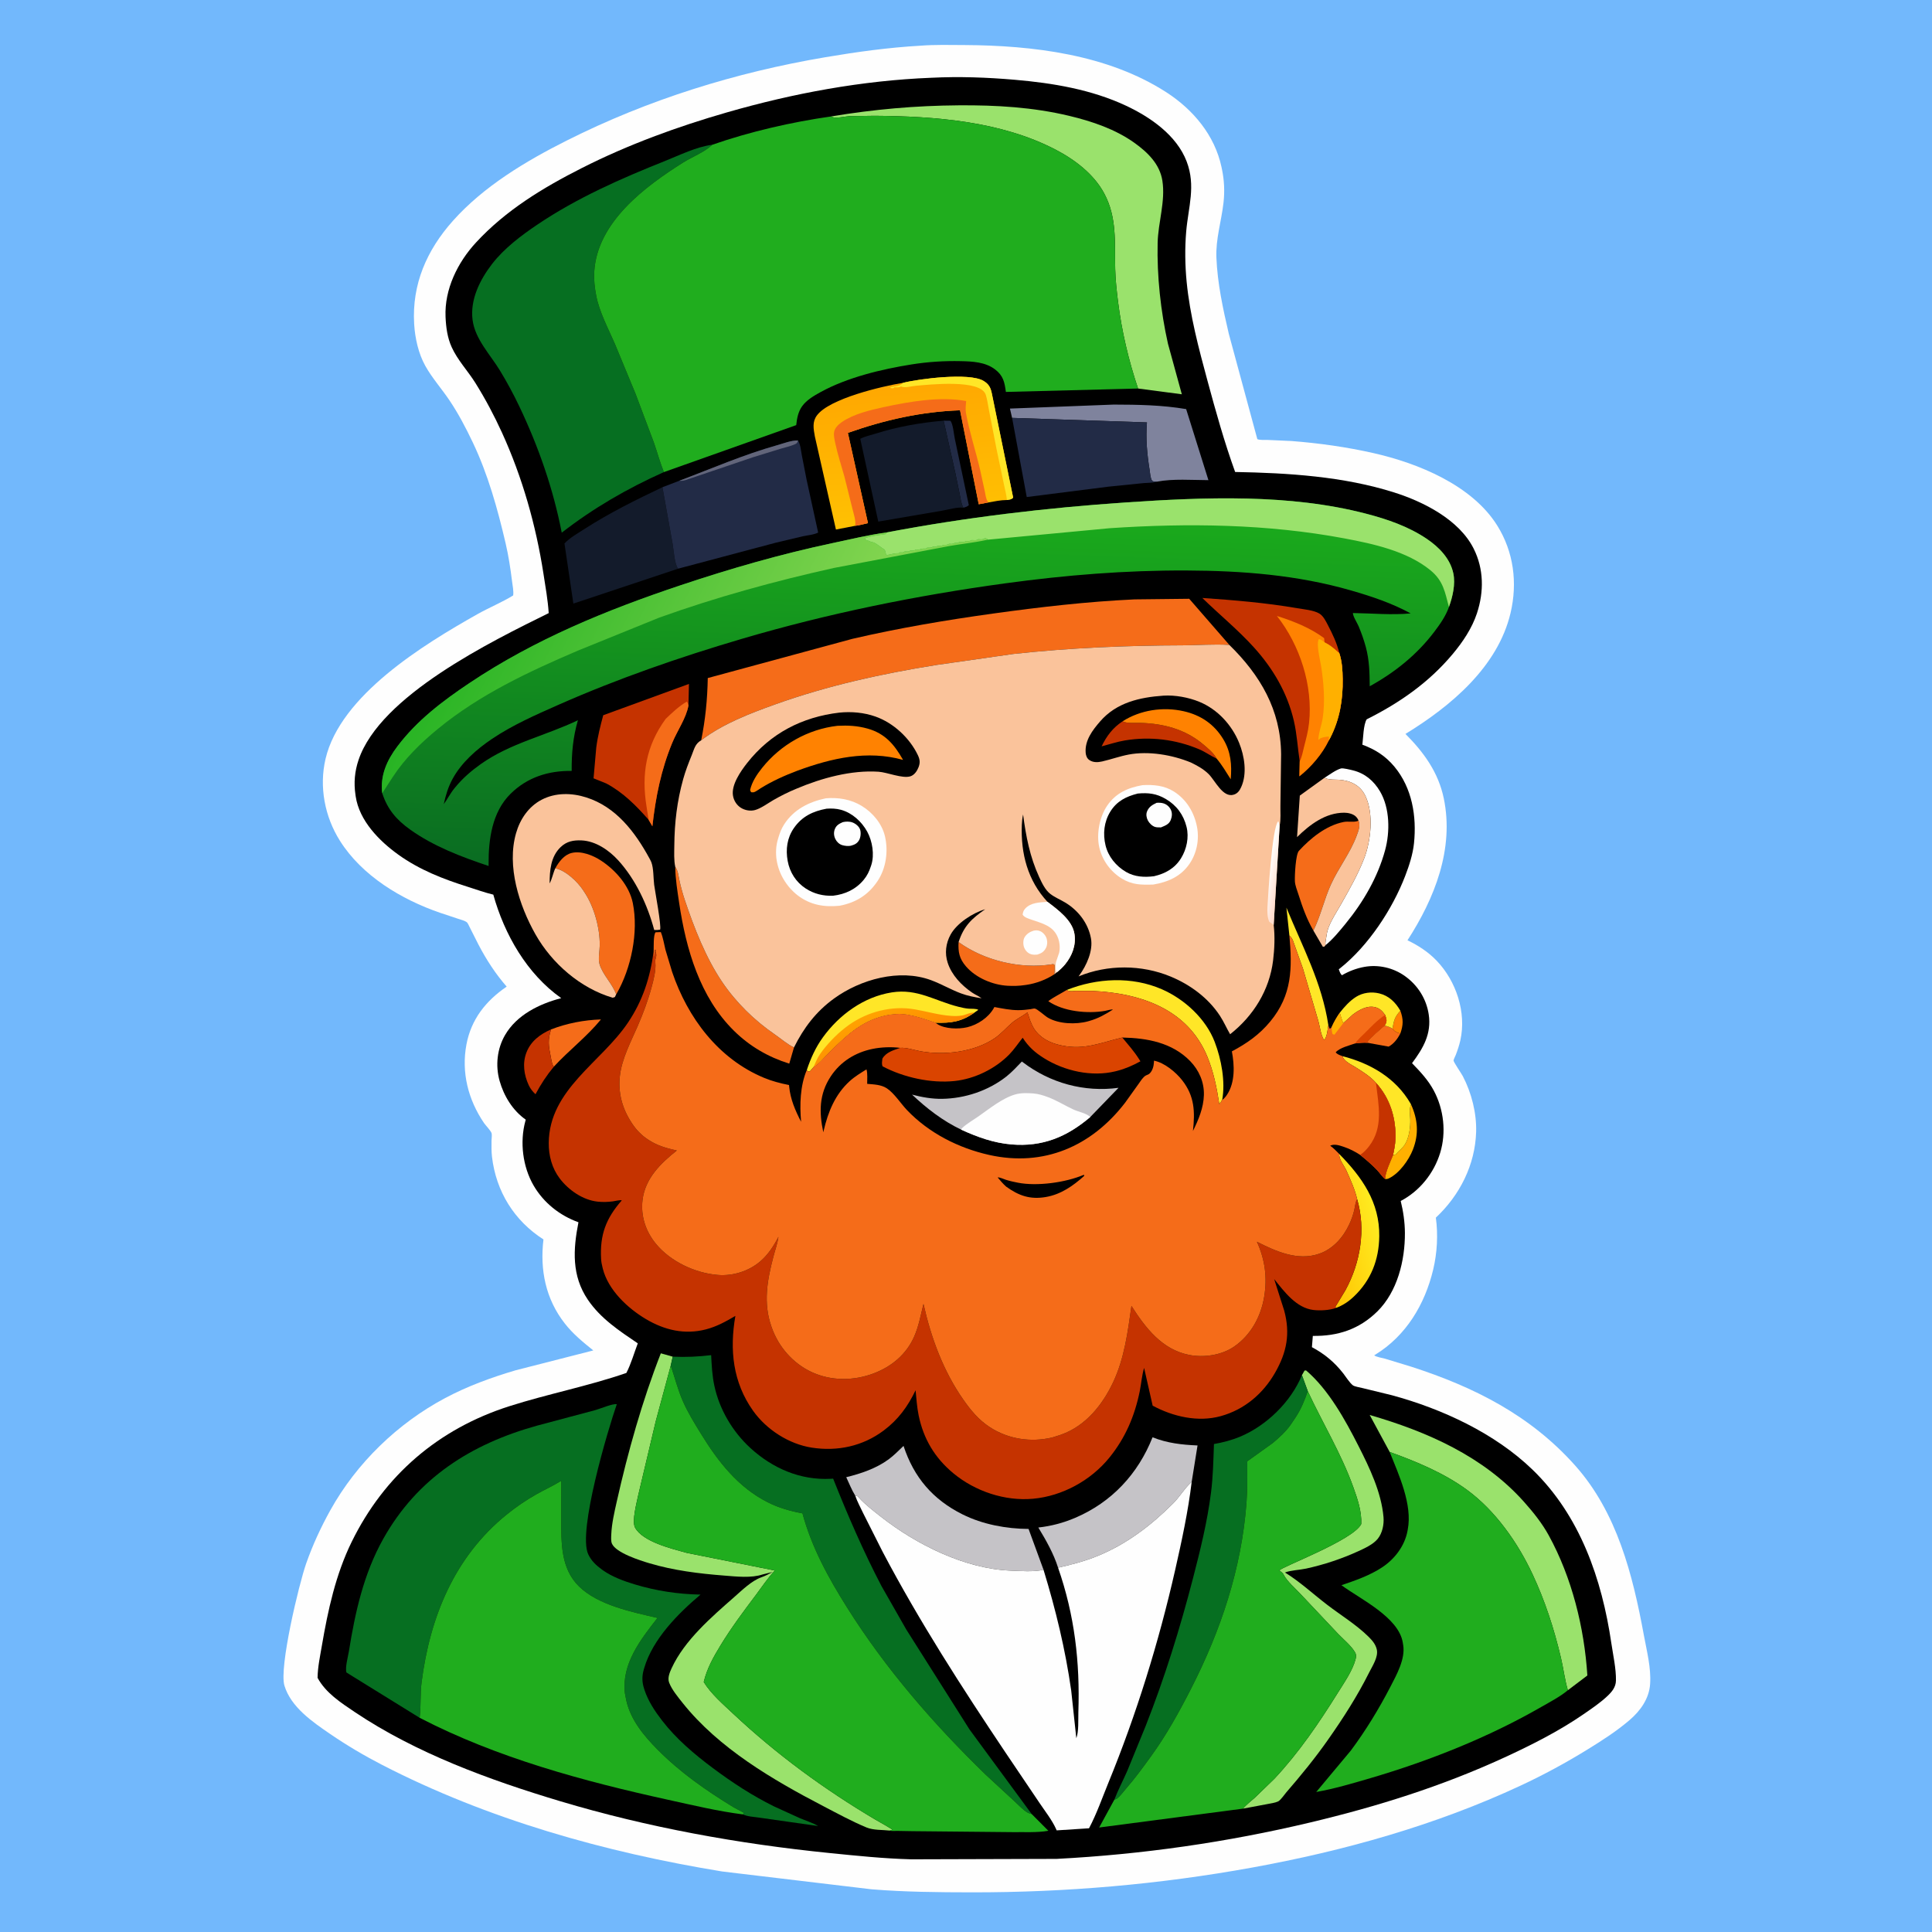 <svg version="1.1" xmlns="http://www.w3.org/2000/svg" style="display: block;" viewBox="0 0 2048 2048" width="1024" height="1024">
<defs>
	<linearGradient id="Gradient1" gradientUnits="userSpaceOnUse" x1="1400.59" y1="1312.83" x2="1460.19" y2="1296.97">
		<stop class="stop0" offset="0" stop-opacity="1" stop-color="rgb(255,198,2)"/>
		<stop class="stop1" offset="1" stop-opacity="1" stop-color="rgb(255,234,32)"/>
	</linearGradient>
	<linearGradient id="Gradient2" gradientUnits="userSpaceOnUse" x1="947.636" y1="1109.15" x2="931.502" y2="1071.5">
		<stop class="stop0" offset="0" stop-opacity="1" stop-color="rgb(255,137,1)"/>
		<stop class="stop1" offset="1" stop-opacity="1" stop-color="rgb(255,162,1)"/>
	</linearGradient>
	<linearGradient id="Gradient3" gradientUnits="userSpaceOnUse" x1="956.24" y1="409.247" x2="970.54" y2="549.914">
		<stop class="stop0" offset="0" stop-opacity="1" stop-color="rgb(255,168,1)"/>
		<stop class="stop1" offset="1" stop-opacity="1" stop-color="rgb(255,192,2)"/>
	</linearGradient>
	<linearGradient id="Gradient4" gradientUnits="userSpaceOnUse" x1="976.879" y1="547.163" x2="963.402" y2="929.861">
		<stop class="stop0" offset="0" stop-opacity="1" stop-color="rgb(26,169,28)"/>
		<stop class="stop1" offset="1" stop-opacity="1" stop-color="rgb(10,109,34)"/>
	</linearGradient>
	<linearGradient id="Gradient5" gradientUnits="userSpaceOnUse" x1="507.065" y1="623.472" x2="833.824" y2="791.087">
		<stop class="stop0" offset="0" stop-opacity="1" stop-color="rgb(40,180,36)"/>
		<stop class="stop1" offset="1" stop-opacity="1" stop-color="rgb(129,212,79)"/>
	</linearGradient>
	<linearGradient id="Gradient6" gradientUnits="userSpaceOnUse" x1="1357.67" y1="925.855" x2="1344.24" y2="923.317">
		<stop class="stop0" offset="0" stop-opacity="1" stop-color="rgb(255,220,205)"/>
		<stop class="stop1" offset="1" stop-opacity="1" stop-color="rgb(255,255,253)"/>
	</linearGradient>
</defs>
<path transform="translate(0,0)" fill="rgb(114,184,252)" d="M -0 -0 L 2048 0 L 2048 2048 L -0 2048 L -0 -0 z"/>
<path transform="translate(0,0)" fill="rgb(254,254,254)" d="M 975.687 48.434 C 990.968 47.254 1006.96 47.66 1022.3 47.748 C 1094.85 48.164 1173.94 57.642 1236.24 97.734 C 1264.75 116.084 1287.68 143.382 1294.85 177.112 L 1295.24 179 C 1297.78 190.906 1298.34 202.891 1296.95 215 C 1294.72 234.503 1288.64 253.202 1289.44 273.11 C 1290.54 300.327 1296.37 327.25 1302.55 353.697 L 1332.82 465.503 C 1335.52 466.705 1340.12 466.218 1343.1 466.322 L 1368.94 467.487 C 1398.13 469.751 1426.98 473.781 1455.56 480.222 C 1503.1 490.935 1560.39 514.237 1587.16 557.135 C 1604.59 585.064 1608.78 617.896 1601.26 649.736 C 1587.75 706.99 1537.85 748.607 1489.85 777.989 C 1509.39 797.601 1524.73 818.748 1530.47 846.329 C 1541.63 899.831 1520.71 952.382 1492 996.733 C 1503.58 1002.31 1514.12 1009.19 1523.02 1018.5 C 1543.69 1040.11 1554.6 1073.23 1548.05 1102.69 C 1546.86 1108.03 1545.11 1113.28 1543.14 1118.38 C 1542.69 1119.57 1540.83 1123.12 1540.83 1124.18 C 1540.84 1125.9 1549.28 1138.15 1550.63 1140.74 C 1559.86 1158.41 1565.34 1179.87 1564.76 1199.86 C 1563.74 1234.8 1547.35 1267.13 1522.05 1290.76 C 1524.55 1308.77 1523.45 1328.1 1519.25 1345.77 C 1510.5 1382.5 1490.6 1415.96 1457.81 1436.02 L 1456.69 1436.69 C 1459.1 1438.55 1465.19 1439.43 1468.28 1440.3 L 1495.72 1448.68 C 1562.68 1470.22 1622.45 1500.34 1669.97 1553.8 C 1714.22 1603.59 1730.77 1669.4 1742.52 1733.16 C 1745.62 1750.04 1750.34 1767.85 1749.19 1785.09 C 1748.16 1800.68 1738.86 1813.55 1727.35 1823.41 C 1713.68 1835.12 1698.08 1845.13 1682.75 1854.57 C 1659.77 1868.72 1636.3 1881.45 1611.83 1892.85 C 1521.83 1934.81 1424.59 1962.05 1327.06 1979.74 C 1228.7 1997.58 1129.94 2006.09 1030.01 2005.97 C 994.726 2005.93 958.978 2005.6 923.802 2002.73 L 765.5 1983.84 C 641.491 1963.57 516.927 1928.56 404.969 1870.8 C 385.801 1860.91 367.518 1850.09 349.724 1837.91 C 331.122 1825.18 308.385 1809.58 301.5 1786.82 C 295.695 1767.64 316.881 1679.27 324.534 1657.43 C 331.39 1637.86 340.131 1618.96 350.205 1600.84 C 377.979 1550.91 421.533 1508.77 471.895 1481.99 C 495.559 1469.41 520.932 1460.13 546.599 1452.56 L 628.923 1431.52 C 617.83 1422.55 607.608 1414.31 598.72 1402.96 C 578.374 1376.97 572.221 1346.11 576.085 1313.85 C 544.934 1293.93 525.826 1262.79 521.529 1226.26 C 520.86 1220.57 520.992 1214.8 521.043 1209.08 C 521.062 1206.98 521.6 1203.36 521.149 1201.41 C 520.552 1198.83 514.788 1192.98 513.101 1190.5 C 496.272 1165.75 488.875 1136.79 494.448 1107.16 C 499.47 1080.46 515.031 1060.91 537.098 1045.85 C 525.337 1032.44 515.41 1017.1 507.175 1001.28 L 497.784 982.674 C 497.088 981.409 495.952 978.565 494.999 977.758 C 492.895 975.978 488.353 974.86 485.707 973.977 L 466.443 967.572 C 425.472 953.485 383.702 928.438 360.22 891.074 C 344.192 865.572 338.169 833.965 345.063 804.5 C 360.852 737.014 448.994 683.255 505.84 651.18 C 518.312 644.143 531.784 638.679 543.971 631.206 C 544.642 626.641 543.347 620.747 542.784 616.145 C 541.137 602.678 539.043 589.112 535.964 575.889 C 527.499 539.526 517.268 502.765 501.164 468.975 C 493.823 453.57 485.924 438.411 476.366 424.241 C 468.141 412.044 458.012 400.688 450.846 387.853 C 443.514 374.718 439.904 358.326 439.024 343.416 C 436.538 301.264 452.415 265.11 480.196 233.983 C 512.84 197.408 557.49 170.737 600.915 148.903 C 687.322 105.459 779.744 76.776 874.977 60.645 C 908.462 54.973 941.757 50.38 975.687 48.434 z"/>
<path transform="translate(0,0)" fill="rgb(0,0,0)" d="M 987.191 82.436 C 1016.88 80.955 1046.2 82.02 1075.79 84.569 C 1115.93 88.026 1156.87 94.829 1193.65 112.068 C 1219.52 124.196 1247.29 143.405 1257.89 171.145 C 1267.82 197.151 1259.67 219.333 1257.42 245.408 C 1255.92 262.769 1256.19 281.433 1257.89 298.754 C 1261.38 334.405 1270.63 369.037 1279.95 403.5 C 1288.73 435.989 1297.86 468.657 1309.3 500.315 C 1365.55 501.366 1424.04 504.946 1478 522.056 C 1509.14 531.93 1546.68 550.902 1562.08 581.439 C 1573.02 603.109 1573.11 627.339 1565.64 650.058 C 1560.39 666.015 1550.54 680.642 1539.83 693.421 C 1514.62 723.521 1483.61 745.08 1448.75 762.525 C 1445.21 768.213 1445.06 782.611 1444.17 789.412 C 1457.82 794.428 1468.85 801.484 1478.2 812.775 C 1496.96 835.408 1501.86 865.346 1498.88 894 C 1497.68 905.576 1493.75 917.638 1489.59 928.465 C 1475.95 963.993 1450.43 1002.6 1420.7 1026.29 L 1419.15 1027.5 C 1420.02 1029.86 1420.62 1032.04 1422.5 1033.81 C 1429.9 1029.5 1437.93 1026.43 1446.37 1024.92 C 1461.33 1022.25 1477.08 1025.9 1489.43 1034.79 C 1502.95 1044.5 1512.01 1058.82 1514.5 1075.29 C 1517.61 1095.88 1508.7 1111.09 1496.81 1127.02 C 1505.63 1136.09 1513.88 1144.85 1519.88 1156.07 C 1530.51 1175.96 1533.26 1200.48 1526.63 1222.12 C 1519.99 1243.77 1504.85 1262.6 1484.81 1273.09 C 1487.52 1283.96 1489.21 1295.8 1489.26 1307 C 1489.41 1336.1 1481.34 1369.21 1459.94 1390.27 C 1440.78 1409.12 1418.06 1416.51 1391.65 1416.11 L 1390.69 1428.05 C 1404.06 1435.2 1414.61 1443.96 1423.95 1455.93 C 1426.75 1459.53 1430.64 1465.84 1434.19 1468.54 C 1435.83 1469.79 1442.13 1470.88 1444.3 1471.41 L 1475.5 1479.02 C 1528.81 1493.46 1584.62 1519.32 1624.5 1557.88 C 1674.85 1606.55 1698.06 1673.72 1708.07 1741.75 C 1709.92 1754.35 1713.22 1768.87 1712.97 1781.5 C 1712.83 1788.45 1708.73 1793.35 1703.93 1797.88 C 1696.34 1805.04 1687.29 1811.15 1678.72 1817.06 C 1652.56 1835.12 1623.15 1849.93 1594.3 1863.2 C 1528.12 1893.63 1459.85 1914.98 1389.1 1931.84 C 1300.92 1952.85 1210.58 1965.81 1120.04 1970.5 L 965.854 1970.95 C 937.025 1970.19 908.133 1967.19 879.456 1964.3 C 783.266 1954.62 686.558 1937.16 593.87 1909.36 C 518.951 1886.9 441.154 1858.54 375.921 1814.75 C 361.273 1804.91 345.216 1794.48 336.641 1778.57 C 336.779 1767.3 339.284 1755.7 341.183 1744.58 C 347.622 1706.87 355.847 1669.01 372.801 1634.43 C 407.389 1563.89 464.736 1514.68 539.693 1490.71 C 580.767 1477.58 623.096 1469.49 663.956 1455.4 C 668.924 1445.86 672.207 1434.16 676.081 1424.01 C 656.461 1410.71 636.684 1397.75 623.129 1377.73 C 605.904 1352.29 607.464 1324.66 613.183 1295.65 C 593.377 1288.54 576.291 1275 565.663 1256.73 C 554.085 1236.83 550.874 1210.72 556.866 1188.51 L 557.315 1186.88 C 543.502 1177.21 534.08 1161.76 529.57 1145.69 C 525.045 1129.58 526.952 1111.72 535.367 1097.21 C 547.794 1075.78 571.839 1064.08 594.929 1058.08 C 558.508 1032.35 534.689 990.536 522.923 948.345 C 513.926 946.211 505.078 942.955 496.245 940.181 C 469.944 931.921 444.737 922.138 422.188 905.931 C 401.934 891.375 380.915 870.032 377.054 844.213 L 376.815 842.5 C 374.903 829.825 375.993 817.64 380.098 805.5 C 403.12 737.412 520.684 680.016 581.656 649.919 C 580.75 635.924 578.234 622.028 576.092 608.179 C 568.172 556.959 553.71 505.934 532.163 458.698 C 523.867 440.512 514.561 422.961 503.968 406 C 495.911 393.1 485.096 381.857 478.775 367.931 C 474.237 357.932 472.784 346.876 472.305 336.001 C 471.016 306.756 485.067 278.226 504.52 257.147 C 536.218 222.8 575.546 199.008 616.887 178.078 C 665.953 153.236 717.864 134.322 770.681 119.112 C 841.068 98.843 913.929 85.326 987.191 82.436 z"/>
<path transform="translate(0,0)" fill="rgb(255,130,1)" d="M 1484.45 1071.43 C 1487.71 1080.53 1487.6 1086.43 1484.4 1095.64 C 1480.4 1094.5 1478.68 1093.75 1476.06 1090.47 C 1477.59 1081.85 1478.34 1078.02 1484.45 1071.43 z"/>
<path transform="translate(0,0)" fill="rgb(245,108,25)" d="M 1449.91 1105.44 L 1449.98 1103.92 C 1450.22 1102.43 1465.62 1088.58 1467.73 1087.19 C 1470.98 1087.93 1473.27 1088.63 1476.06 1090.47 C 1478.68 1093.75 1480.4 1094.5 1484.4 1095.64 C 1481.53 1101.07 1477.56 1106.51 1472 1109.45 L 1449.91 1105.44 z"/>
<path transform="translate(0,0)" fill="rgb(34,43,70)" d="M 1000.27 445.921 L 1007.5 446.019 C 1010.37 449.746 1011.1 460.342 1012.16 465.193 L 1027 535.5 C 1025.01 537.246 1023.66 537.51 1021.2 538.222 C 1018.8 533.849 1018.23 528.545 1017.29 523.682 L 1012.58 500.869 L 1000.27 445.921 z"/>
<path transform="translate(0,0)" fill="rgb(255,176,0)" d="M 1495.77 1170.74 C 1502.97 1186.85 1504.22 1201.9 1497.76 1218.57 C 1493.47 1229.64 1483.43 1243.67 1472.5 1248.99 C 1470.83 1249.8 1469.93 1249.94 1468.16 1249.75 C 1468.71 1242.01 1473.68 1231.78 1476.62 1224.55 C 1477.61 1224.34 1478.54 1224.03 1479.5 1223.72 C 1482.58 1220.15 1486.87 1217.02 1489.33 1213.02 C 1493.78 1205.82 1495.2 1194.67 1494.93 1186.35 C 1494.75 1180.9 1493.57 1175.96 1495.77 1170.74 z"/>
<path transform="translate(0,0)" fill="rgb(255,230,39)" d="M 1420.18 1073.57 C 1425.15 1067.27 1430.72 1060.95 1437.58 1056.66 C 1444.74 1052.17 1453.83 1051.06 1462 1053.03 C 1472.29 1055.52 1479.36 1062.55 1484.45 1071.43 C 1478.34 1078.02 1477.59 1081.85 1476.06 1090.47 C 1473.27 1088.63 1470.98 1087.93 1467.73 1087.19 L 1468.45 1086.05 C 1470.74 1082.01 1469.54 1080.02 1468.33 1075.93 C 1465.23 1071.6 1462.18 1068.48 1456.75 1067.46 C 1448.71 1065.93 1440.33 1070.73 1434.13 1075.39 L 1423.85 1084.67 C 1422.3 1081.08 1421.29 1077.32 1420.18 1073.57 z"/>
<path transform="translate(0,0)" fill="rgb(255,230,39)" d="M 1366.8 991.641 L 1363.65 962.114 C 1380.65 1003.61 1401.36 1041.7 1408.1 1086.71 C 1407.26 1091.56 1406.94 1098.79 1403.64 1102.5 C 1400.23 1097.9 1399.14 1088.09 1397.53 1082.41 L 1381.15 1026.63 L 1370.76 997.5 C 1369.86 994.911 1368.65 993.606 1366.8 991.641 z"/>
<path transform="translate(0,0)" fill="rgb(245,108,25)" d="M 584.113 1091.24 C 601.002 1084.71 618.942 1081.25 637.04 1080.64 C 622.059 1098.98 603.045 1113.39 587.085 1130.75 L 586.432 1129.84 C 584.803 1127.05 584.408 1123.08 583.763 1119.92 C 581.428 1108.51 580.572 1102.51 584.113 1091.24 z"/>
<path transform="translate(0,0)" fill="rgb(197,51,0)" d="M 587.085 1130.75 C 579.318 1140.11 573.404 1149.21 567.643 1159.93 C 564.63 1157.15 562.162 1154.03 560.44 1150.28 C 555.422 1139.34 553.666 1127.15 558.017 1115.78 C 562.677 1103.6 572.59 1096.3 584.113 1091.24 C 580.572 1102.51 581.428 1108.51 583.763 1119.92 C 584.408 1123.08 584.803 1127.05 586.432 1129.84 L 587.085 1130.75 z"/>
<path transform="translate(0,0)" fill="rgb(255,230,39)" d="M 1423.09 1119.57 C 1452.87 1127.27 1479.46 1142.64 1495.19 1169.7 L 1495.77 1170.74 C 1493.57 1175.96 1494.75 1180.9 1494.93 1186.35 C 1495.2 1194.67 1493.78 1205.82 1489.33 1213.02 C 1486.87 1217.02 1482.58 1220.15 1479.5 1223.72 C 1478.54 1224.03 1477.61 1224.34 1476.62 1224.55 C 1477.86 1218.92 1478.96 1213.41 1479.19 1207.64 C 1480.05 1185.64 1473.59 1164.2 1458.57 1147.88 C 1453.21 1141.53 1444.06 1135.76 1437.02 1131.36 C 1432.34 1128.43 1424.6 1125.04 1423.09 1119.57 z"/>
<path transform="translate(0,0)" fill="rgb(245,108,25)" d="M 1016.15 998.625 C 1043.18 1018.3 1081.74 1027.43 1114.63 1022.26 L 1116.5 1021.95 L 1117.99 1023 C 1118.08 1026.32 1118.03 1029.46 1117.66 1032.77 C 1109.21 1038.38 1098.37 1042.46 1088.35 1043.95 L 1086.5 1044.21 C 1080.38 1045.15 1074.31 1045.28 1068.12 1044.95 C 1052.22 1044.08 1034.46 1036.55 1024.03 1024.47 C 1016.89 1016.2 1015.53 1009.17 1016.15 998.625 z"/>
<path transform="translate(0,0)" fill="url(#Gradient1)" d="M 1419.59 1223.19 C 1443.84 1247.95 1462.54 1274.39 1462.08 1310.5 C 1461.76 1335.43 1453.37 1357.03 1435.18 1374.36 C 1429.54 1379.73 1423.52 1383.77 1416.17 1386.48 L 1415.53 1385.38 L 1426.32 1367.49 C 1442.14 1338.51 1448.01 1303.17 1438.62 1271.15 C 1436.36 1261.21 1431.59 1250.62 1427.44 1241.3 C 1424.81 1235.38 1419.43 1229.6 1419.59 1223.19 z"/>
<path transform="translate(0,0)" fill="rgb(255,230,39)" d="M 1130.79 1049.41 C 1162.85 1036.72 1199.81 1034.74 1231.74 1048.71 C 1255.63 1059.16 1278.21 1079.86 1287.65 1104.5 C 1294.66 1122.77 1299.15 1146.63 1295.57 1165.98 L 1295.43 1165.98 C 1294.51 1167.61 1293.66 1169.02 1292.51 1170.5 C 1289.86 1153.24 1286.49 1136.19 1279.8 1120 C 1258.98 1069.58 1209.02 1052.8 1158.35 1050.45 L 1140.45 1050.4 C 1137.88 1050.51 1134.36 1051.19 1131.97 1050.04 L 1130.79 1049.41 z"/>
<path transform="translate(0,0)" fill="rgb(254,254,254)" d="M 1404.02 824.5 C 1408.98 821.433 1415.92 816.177 1421.46 814.595 C 1423.61 813.983 1431.71 816.008 1434.16 816.616 C 1446.92 819.779 1456.3 827.698 1462.94 839 C 1473.34 856.734 1473.56 881.775 1468.29 901.163 C 1460.48 929.95 1445.07 956.299 1426.28 979.256 C 1419.86 987.106 1413.07 995.449 1405.21 1001.88 C 1404.92 1000.38 1404.89 999.49 1405.19 997.967 C 1405.97 994.042 1406.22 989.848 1407.37 986.018 C 1410.11 976.845 1416.62 967.264 1421.32 958.944 C 1430.21 943.203 1439.35 927.248 1445.92 910.366 C 1453.22 891.576 1456.43 862.733 1447.4 843.719 C 1441.99 832.315 1431.29 827.221 1419.12 826.556 C 1414.9 826.325 1409.65 826.686 1405.67 825.176 L 1404.02 824.5 z"/>
<path transform="translate(0,0)" fill="rgb(255,230,39)" d="M 855.291 1134.15 C 859.422 1121.77 864.607 1110.25 872.291 1099.64 C 889.674 1075.62 915.656 1056.66 945.368 1051.97 C 972.57 1047.67 991.09 1061.01 1016.11 1067.25 C 1019.53 1068.1 1022.99 1068.88 1026.5 1069.22 C 1029.3 1069.5 1034.94 1068.96 1037.03 1070.5 L 1032.91 1073.42 C 1019.34 1083.12 1008.1 1084.66 991.847 1084.1 C 982.77 1080.95 973.964 1077.8 964.5 1076.01 L 962.931 1075.68 C 954.813 1074.06 945.508 1074.81 937.5 1076.66 C 912.478 1082.41 895.576 1098.92 877.859 1116.65 C 872.929 1121.59 868.266 1127.44 862.347 1131.19 L 858.5 1135.72 L 856.252 1135.65 L 855.291 1134.15 z"/>
<path transform="translate(0,0)" fill="url(#Gradient2)" d="M 862.347 1131.19 L 863.533 1128.57 C 865.87 1122.75 867.917 1118.99 871.735 1113.97 C 879.502 1103.77 889.402 1093.92 899.864 1086.5 C 919.789 1072.38 945.392 1065.75 969.656 1069.94 C 982.528 1072.16 995.416 1076.09 1008.5 1076.9 C 1012.27 1077.13 1016.48 1077.16 1020.19 1076.4 C 1025.07 1075.41 1027.62 1073.24 1032.91 1073.42 C 1019.34 1083.12 1008.1 1084.66 991.847 1084.1 C 982.77 1080.95 973.964 1077.8 964.5 1076.01 L 962.931 1075.68 C 954.813 1074.06 945.508 1074.81 937.5 1076.66 C 912.478 1082.41 895.576 1098.92 877.859 1116.65 C 872.929 1121.59 868.266 1127.44 862.347 1131.19 z"/>
<path transform="translate(0,0)" fill="rgb(245,108,25)" d="M 1440.07 869.91 C 1442.37 875.013 1439.88 881.172 1438.03 886.119 C 1431.25 904.3 1418.97 919.816 1410.92 937.415 C 1403.66 953.299 1399.96 970.974 1392.24 986.42 C 1385.17 974.302 1380.62 961.409 1376.39 948.115 C 1375.06 943.903 1372.86 938.618 1372.64 934.208 C 1372.34 928.145 1373.44 905.68 1376.88 901.947 C 1389.32 888.426 1405.77 875.048 1424.27 871.338 C 1429.02 870.387 1434.49 871.81 1438.94 870.399 L 1440.07 869.91 z"/>
<path transform="translate(0,0)" fill="rgb(245,108,25)" d="M 715.791 918.831 C 718.947 923.18 719.261 929.106 720.439 934.28 C 721.993 941.109 723.856 947.923 726.089 954.563 C 735.945 983.874 748.149 1015.19 765.5 1040.88 C 780.188 1062.62 799.677 1081.68 821.274 1096.51 C 827.683 1100.91 834.658 1107.13 841.667 1110.29 L 836.65 1127.51 C 814.269 1120.47 794.848 1109.21 778.066 1092.71 C 741.96 1057.2 727.2 1006.11 719.962 957.277 C 718.072 944.524 715.915 931.745 715.791 918.831 z"/>
<path transform="translate(0,0)" fill="rgb(250,195,155)" d="M 1440.07 869.91 C 1439.41 868.188 1438.7 867.081 1437.43 865.742 C 1434.55 862.721 1428.94 861.501 1424.92 861.503 C 1405.05 861.515 1388.41 874.108 1374.93 887.383 L 1377.86 843.356 L 1404.02 824.5 L 1405.67 825.176 C 1409.65 826.686 1414.9 826.325 1419.12 826.556 C 1431.29 827.221 1441.99 832.315 1447.4 843.719 C 1456.43 862.733 1453.22 891.576 1445.92 910.366 C 1439.35 927.248 1430.21 943.203 1421.32 958.944 C 1416.62 967.264 1410.11 976.845 1407.37 986.018 C 1406.22 989.848 1405.97 994.042 1405.19 997.967 C 1404.89 999.49 1404.92 1000.38 1405.21 1001.88 L 1403.81 1003.5 L 1402.2 1003.5 L 1392.24 986.42 C 1399.96 970.974 1403.66 953.299 1410.92 937.415 C 1418.97 919.816 1431.25 904.3 1438.03 886.119 C 1439.88 881.172 1442.37 875.013 1440.07 869.91 z"/>
<path transform="translate(0,0)" fill="rgb(245,108,25)" d="M 588.64 920.399 C 592.431 913.608 597.93 906.144 605.926 904.177 C 616.133 901.667 628.569 906.675 637.073 912.239 C 652.577 922.384 667.135 938.923 670.822 957.319 C 676.997 988.118 669.162 1026.4 653.544 1053.51 L 653.151 1054.03 C 649.057 1042.59 638.918 1033.46 635.518 1021.98 C 633.891 1016.49 635.697 1007.9 635.757 1002 C 635.941 983.836 629.935 961.766 619.946 946.455 L 618.981 945 L 618.206 943.775 C 612.124 934.472 599.675 922.709 588.64 920.399 z"/>
<path transform="translate(0,0)" fill="rgb(127,131,157)" d="M 1072.86 442.978 L 1070.57 433.104 L 1180.6 428.87 C 1206.57 428.936 1231.69 429.33 1257.37 433.662 L 1280.98 508.983 C 1263.56 508.913 1243.53 507.294 1226.48 510.574 C 1225.08 510.467 1222.21 510.727 1221.33 509.596 C 1219.41 507.153 1219.13 501.247 1218.64 498.178 C 1215.91 481.166 1214.44 465.001 1215.81 447.775 L 1072.86 442.978 z"/>
<path transform="translate(0,0)" fill="rgb(197,51,0)" d="M 642.722 830.518 L 629.186 825.056 L 632.05 792.5 C 633.509 780.831 636.419 769.499 639.457 758.162 L 730.322 724.993 L 729.785 747.921 C 727.289 761.454 717.936 774.519 712.625 787.363 C 700.778 816.016 694.943 845.194 691.55 875.902 L 687.567 869.023 C 674.209 853.85 660.69 840.157 642.722 830.518 z"/>
<path transform="translate(0,0)" fill="rgb(245,108,25)" d="M 705.66 762.015 C 712.633 755.381 719.65 748.653 728 743.758 C 729.211 745.271 729.341 746.076 729.785 747.921 C 727.289 761.454 717.936 774.519 712.625 787.363 C 700.778 816.016 694.943 845.194 691.55 875.902 L 687.567 869.023 L 685.38 855.192 C 679.76 820.574 684.86 790.585 705.66 762.015 z"/>
<path transform="translate(0,0)" fill="rgb(19,27,43)" d="M 1021.2 538.222 C 1015.06 537.224 1004.71 540.374 998.294 541.409 L 931.005 552.913 L 911.927 465.171 C 916.616 462.619 922.789 461.337 927.958 459.715 C 951.942 452.188 975.264 448.142 1000.27 445.921 L 1012.58 500.869 L 1017.29 523.682 C 1018.23 528.545 1018.8 533.849 1021.2 538.222 z"/>
<path transform="translate(0,0)" fill="rgb(19,27,43)" d="M 718.852 602.815 L 607.796 639.813 L 598.366 576.104 C 604.126 569.909 612.635 565.225 619.694 560.676 C 645.752 543.88 674.23 529.729 702.23 516.478 L 713.103 577.133 C 714.204 583.392 714.957 598.197 718.852 602.815 z"/>
<path transform="translate(0,0)" fill="rgb(197,195,199)" d="M 1121.6 1661.82 C 1116.89 1646.83 1108.78 1632.61 1100.67 1619.24 C 1114.18 1617.74 1127.06 1614.37 1139.59 1609.03 C 1178.42 1592.5 1206.31 1562.5 1221.76 1523.59 C 1237.35 1529.81 1252.8 1531.52 1269.44 1532.25 L 1263.24 1570.86 L 1261.99 1571.99 C 1255.36 1578.2 1250.35 1586.88 1243.76 1593.48 C 1220.84 1616.45 1195.26 1636.1 1165.16 1648.71 C 1150.81 1654.72 1136.73 1658.39 1121.6 1661.82 z"/>
<path transform="translate(0,0)" fill="rgb(34,43,70)" d="M 1072.86 442.978 L 1215.81 447.775 C 1214.44 465.001 1215.91 481.166 1218.64 498.178 C 1219.13 501.247 1219.41 507.153 1221.33 509.596 C 1222.21 510.727 1225.08 510.467 1226.48 510.574 C 1223.23 511.899 1216.24 511.729 1212.49 512.087 L 1175.03 515.881 L 1088.38 526.884 L 1072.86 442.978 z"/>
<path transform="translate(0,0)" fill="rgb(197,195,199)" d="M 906.515 1585.31 C 902.741 1579.27 900.123 1572.33 897.042 1565.9 C 912.665 1562.07 928.689 1556.66 941.829 1547.08 C 947.541 1542.91 952.672 1537.59 957.786 1532.72 C 968.751 1566.06 988.776 1589.56 1020.36 1605.33 C 1041.63 1615.95 1066.69 1620.59 1090.32 1620.74 L 1106.17 1663.99 C 1096.22 1666.48 1081.11 1665.34 1070.7 1664.9 C 1022.65 1662.84 971.392 1637.24 934.2 1608.11 C 925.889 1601.59 917.349 1595.11 910.238 1587.28 C 908.706 1585.59 908.601 1585.84 906.515 1585.31 z"/>
<path transform="translate(0,0)" fill="rgb(154,226,108)" d="M 1380.1 1457.74 L 1382.87 1452.85 L 1384.5 1452.71 C 1408.37 1473.03 1426.08 1505.28 1440.09 1532.85 C 1451.86 1556.03 1464.27 1581.92 1466.57 1608.16 C 1467.25 1615.96 1465.38 1625.28 1460.3 1631.39 C 1455.46 1637.22 1446.76 1641.17 1439.98 1644.29 C 1422.35 1652.38 1403.54 1658.61 1384.59 1662.76 C 1377.81 1664.25 1368.35 1664.49 1362.11 1666.92 C 1378.02 1676.68 1392.36 1690.08 1407.21 1701.41 C 1421.44 1712.26 1437.59 1722.16 1450.38 1734.68 C 1454.42 1738.63 1458.18 1742.85 1459.47 1748.54 C 1461.25 1756.45 1454.82 1766 1451.34 1772.94 C 1438.72 1798.15 1423.68 1821.53 1407.49 1844.55 C 1393.89 1863.91 1379.07 1882.01 1363.6 1899.9 C 1361.64 1902.16 1357.45 1908.35 1354.86 1909.59 C 1351.7 1911.09 1346.77 1911.72 1343.33 1912.42 L 1319 1916.99 L 1317.69 1917.22 C 1321.14 1912.96 1326.14 1909.3 1330.21 1905.62 L 1350.94 1885.53 C 1376.78 1857.96 1398.35 1826.23 1418.27 1794.26 C 1424.91 1783.62 1433.58 1771.27 1436.91 1759.07 C 1437.6 1756.55 1437.84 1754.07 1436.5 1751.71 C 1432.55 1744.74 1424.43 1738.09 1418.83 1732.34 L 1378.56 1689.65 C 1372.98 1683.66 1364.69 1676.59 1360.84 1669.54 L 1360.1 1668.12 C 1358.65 1666.64 1359.33 1667.25 1357.56 1665.83 L 1356.24 1664.78 C 1356.93 1661.48 1434.63 1632.81 1442.99 1615.5 C 1443.55 1602.15 1439.1 1589.14 1434.65 1576.7 C 1421.86 1540.92 1402.25 1508.98 1386.3 1474.71 L 1380.1 1457.74 z"/>
<path transform="translate(0,0)" fill="rgb(154,226,108)" d="M 1473.12 1539.14 L 1451.93 1499.94 C 1513.01 1517.65 1572.54 1543.82 1615.6 1592.12 C 1625.26 1602.95 1634.71 1614.74 1641.71 1627.5 C 1666.29 1672.32 1679.4 1725.28 1682.68 1776.08 L 1662 1791.72 C 1658.72 1780.63 1657.34 1768.68 1654.67 1757.37 C 1647.38 1726.52 1637.89 1697.18 1624.41 1668.42 C 1608.8 1635.13 1585.2 1601.4 1555.17 1579.39 C 1530.7 1561.45 1501.49 1549.35 1473.12 1539.14 z"/>
<path transform="translate(0,0)" fill="rgb(197,51,0)" d="M 1377.75 807.102 C 1375.53 792.683 1374.88 778.417 1371.53 764.037 C 1364.68 734.586 1349.56 708.785 1329.36 686.429 C 1312.55 667.815 1292.49 651.407 1274.49 633.86 C 1308.1 636.195 1341.87 638.954 1375.08 644.727 C 1382.05 645.937 1392.47 646.753 1398.51 650.35 C 1402.78 652.89 1405.39 658.374 1407.63 662.649 C 1412.6 672.157 1417.19 681.742 1419.69 692.22 C 1422.67 701.369 1423.16 710.24 1423.31 719.767 C 1423.65 741.692 1420.16 762.606 1410.06 782.249 L 1408.53 785.002 C 1401.56 799.397 1389.89 813.002 1377.41 822.912 L 1377.75 807.102 z"/>
<path transform="translate(0,0)" fill="rgb(255,130,1)" d="M 1377.75 807.102 C 1380.15 802.226 1380.95 797.205 1382.27 792 C 1384.45 783.435 1386.71 775.245 1387.66 766.402 C 1391.9 726.805 1377.98 683.86 1353.58 652.934 C 1371.12 658.506 1388.71 665.395 1403.63 676.463 L 1404.08 680.948 C 1408.99 683.341 1413.07 686.48 1417.06 690.191 C 1418.45 691.486 1417.84 690.959 1419.69 692.22 C 1422.67 701.369 1423.16 710.24 1423.31 719.767 C 1423.65 741.692 1420.16 762.606 1410.06 782.249 L 1408.53 785.002 C 1401.56 799.397 1389.89 813.002 1377.41 822.912 L 1377.75 807.102 z"/>
<path transform="translate(0,0)" fill="rgb(255,176,0)" d="M 1408.53 785.002 C 1408.34 783.295 1408.28 784.003 1408.68 782.255 L 1409 781 L 1407.95 780.838 C 1405.21 780.924 1400.39 781.81 1398.33 783.621 L 1397.48 784.533 C 1397.74 776.567 1400.93 768.962 1402.14 761.08 C 1404.81 743.637 1403.14 723.237 1400.41 705.927 C 1399.48 699.993 1395.01 682.543 1398.01 677.48 C 1400.45 677.808 1402.18 679.494 1404.08 680.948 C 1408.99 683.341 1413.07 686.48 1417.06 690.191 C 1418.45 691.486 1417.84 690.959 1419.69 692.22 C 1422.67 701.369 1423.16 710.24 1423.31 719.767 C 1423.65 741.692 1420.16 762.606 1410.06 782.249 L 1408.53 785.002 z"/>
<path transform="translate(0,0)" fill="url(#Gradient3)" d="M 957.221 405.823 C 973.897 401.607 1027.4 394.683 1042.53 403.731 C 1047.98 406.992 1050.02 410.566 1051.3 416.657 L 1073.98 527.5 C 1071.92 529.702 1070.28 529.498 1067.37 530.039 C 1060.76 530.061 1054.21 531.492 1047.71 532.611 L 1037.5 534.541 L 1017.69 434.934 C 976.451 436.356 937.644 445.191 898.786 458.868 L 920.076 554.544 C 915.603 555.568 911.022 556.886 906.462 557.392 L 886.122 561.318 L 863.785 462.61 C 862.362 454.54 860.856 447.325 865.893 440.454 C 879.059 422.496 935.035 409.451 957.221 405.823 z"/>
<path transform="translate(0,0)" fill="rgb(255,230,39)" d="M 957.221 405.823 C 973.897 401.607 1027.4 394.683 1042.53 403.731 C 1047.98 406.992 1050.02 410.566 1051.3 416.657 L 1073.98 527.5 C 1071.92 529.702 1070.28 529.498 1067.37 530.039 C 1066.95 524.741 1065.32 519.052 1064.28 513.813 L 1056.28 475.609 L 1048.31 434.579 C 1047.22 429.365 1046.6 423.541 1044.96 418.5 C 1039.47 401.68 985.68 407.683 970.909 408.936 C 966.076 409.346 959.351 411.656 955 409.632 C 953.262 411.141 950.288 410.506 948 410.51 L 947 411.5 C 944.399 411.513 945.555 411.88 943.5 410.51 C 947.315 409.673 953.082 409.476 956.034 406.938 L 957.221 405.823 z"/>
<path transform="translate(0,0)" fill="rgb(245,108,25)" d="M 906.462 557.392 C 907.57 552.131 904.829 544.554 903.6 539.285 L 895.058 505 C 891.885 493.522 888.036 482.05 885.565 470.404 C 884.74 466.521 883.476 461.713 884.222 457.777 C 885.059 453.369 888.987 449.739 892.519 447.312 C 904.654 438.975 922.482 434.646 936.713 431.578 C 963.694 425.762 996.691 419.955 1024.16 425.127 C 1023.79 429.349 1023.23 433.8 1023.99 438 C 1027.61 457.816 1034.22 477.725 1038.82 497.433 L 1043.87 520.5 C 1044.57 523.859 1045.05 528.636 1046.92 531.492 L 1047.71 532.611 L 1037.5 534.541 L 1017.69 434.934 C 976.451 436.356 937.644 445.191 898.786 458.868 L 920.076 554.544 C 915.603 555.568 911.022 556.886 906.462 557.392 z"/>
<path transform="translate(0,0)" fill="rgb(34,43,70)" d="M 720.041 509.642 C 754.75 496.595 788.022 482.027 823.858 471.931 C 830.574 470.039 838.975 466.727 845.925 466.889 C 848.676 471.569 848.973 477.432 849.995 482.695 L 855.026 508.5 L 867.283 564.556 C 862.675 566.91 855.992 567.4 850.88 568.516 L 822.307 575.299 L 718.852 602.815 C 714.957 598.197 714.204 583.392 713.103 577.133 L 702.23 516.478 L 720.041 509.642 z"/>
<path transform="translate(0,0)" fill="rgb(98,101,122)" d="M 720.041 509.642 C 754.75 496.595 788.022 482.027 823.858 471.931 C 830.574 470.039 838.975 466.727 845.925 466.889 C 845.026 469.406 845.19 469.81 842.646 470.943 C 837.913 473.051 832.369 474.208 827.395 475.699 L 798 484.772 L 726.965 508.84 C 724.457 509.616 722.644 509.842 720.041 509.642 z"/>
<path transform="translate(0,0)" fill="rgb(6,111,33)" d="M 1181.22 1907.8 C 1185.15 1897.51 1190.49 1887.41 1194.93 1877.29 L 1214.28 1830.03 C 1234.49 1778.84 1250.82 1726.32 1264.61 1673.09 C 1272.43 1642.92 1279.72 1613.47 1283.69 1582.48 C 1285.89 1565.33 1286.23 1548 1286.84 1530.74 C 1296.27 1529.07 1305.64 1526.66 1314.5 1522.96 C 1342.52 1511.27 1368.47 1486.03 1380.1 1457.74 L 1386.3 1474.71 C 1382.98 1484.41 1379.09 1493.84 1373.43 1502.42 L 1368.65 1509.54 C 1363.53 1517.09 1355.98 1524.04 1348.95 1529.83 L 1322.16 1549.04 C 1322.08 1563.67 1322.44 1578.54 1321.33 1593.13 C 1316.01 1663.07 1294.17 1728.23 1262.4 1790.38 C 1249.77 1815.09 1236.28 1839.47 1219.96 1861.96 C 1211.69 1873.35 1203.33 1884.89 1194.08 1895.5 C 1191.12 1898.89 1187.89 1903.39 1184.49 1906.25 C 1183.66 1906.95 1182.19 1907.42 1181.22 1907.8 z"/>
<path transform="translate(0,0)" fill="rgb(250,195,155)" d="M 653.151 1054.03 L 651.82 1056.91 L 649.5 1057.65 C 615.256 1047.59 585.022 1021.27 567.588 990.401 C 550.301 959.79 537.012 918.255 547.023 883.243 C 551.244 868.481 560.173 855.124 574 847.83 C 588.743 840.054 606.009 840.358 621.575 845.329 C 653.006 855.366 673.14 881.871 688.337 909.74 C 689.114 911.165 689.879 912.479 690.457 914.006 C 692.956 920.615 692.531 930.777 693.441 937.91 C 694.252 944.262 701.375 982.054 699.709 985.5 C 697.56 985.893 695.681 985.921 693.5 985.839 C 686.454 959.461 673.908 932.411 655.409 912.055 C 645.631 901.294 631.472 891.528 616.519 890.873 C 607.925 890.497 600.756 891.769 594.279 897.982 C 583.698 908.131 582.704 922.701 582.618 936.461 C 585.16 931.952 586.309 925.432 588.64 920.399 C 599.675 922.709 612.124 934.472 618.206 943.775 L 618.981 945 L 619.946 946.455 C 629.935 961.766 635.941 983.836 635.757 1002 C 635.697 1007.9 633.891 1016.49 635.518 1021.98 C 638.918 1033.46 649.057 1042.59 653.151 1054.03 z"/>
<path transform="translate(0,0)" fill="rgb(154,226,108)" d="M 943.19 1940.5 C 935.309 1939.6 925.827 1940.23 918.492 1937.18 C 902.994 1930.74 887.401 1922.22 872.493 1914.46 C 818.897 1886.55 761.752 1853.09 723.552 1805.09 C 718.658 1798.93 712.019 1790.92 709.281 1783.56 C 707.44 1778.61 709.902 1772.82 711.98 1768.31 C 725.611 1738.73 754.163 1714.17 778.292 1692.99 C 786.323 1685.94 796.734 1675.65 806.932 1672.07 C 811.233 1670.56 814.985 1668.54 818.973 1666.37 L 808.614 1668.92 C 796.328 1673.06 780.586 1671.18 767.809 1670.19 C 741.055 1668.11 713.946 1664.77 688.156 1657.05 C 678.515 1654.17 653.016 1646.13 648.687 1636.36 C 647.498 1633.68 647.856 1629.39 647.979 1626.51 C 648.474 1614.94 651.251 1603.06 653.779 1591.78 C 665.636 1538.87 680.783 1485.12 700.507 1434.56 L 713.136 1438.12 L 711.03 1447.52 L 695.104 1506.61 L 676.565 1584.88 C 675.032 1592.45 669.57 1612.62 673.156 1619.26 C 681.331 1634.39 712.06 1641.7 727.948 1646.11 L 821.375 1664.83 C 813.817 1672.74 807.797 1682.04 801.215 1690.78 C 788.015 1708.3 775.185 1725.46 763.75 1744.22 C 756.21 1756.6 749.315 1768.81 745.991 1783.03 C 753.857 1795.68 766.258 1806.39 777.093 1816.55 C 823.214 1859.77 873.641 1896.73 928 1928.91 C 930.096 1930.15 946.005 1939.01 946 1939.66 L 943.19 1940.5 z"/>
<path transform="translate(0,0)" fill="rgb(154,226,108)" d="M 881.072 123.423 C 926.501 115.85 970.493 111.975 1016.53 111.646 C 1055.97 111.364 1095.05 113.622 1133.54 122.842 C 1157.66 128.62 1182.27 136.908 1202.63 151.481 C 1216.54 161.443 1229.43 173.94 1232.17 191.545 C 1235.58 213.426 1227.65 235.601 1227.15 257.5 C 1226.34 292.758 1230.37 329.968 1238.09 364.341 L 1252.79 417.962 L 1206.4 411.864 C 1196.38 382.128 1189.03 350.911 1185.16 319.767 C 1183.73 308.266 1182.44 296.59 1182.16 285 C 1181.47 257.08 1184.25 230.735 1170.54 205.098 C 1159.55 184.538 1139.32 169.213 1119.02 158.651 C 1061.02 128.486 991.29 123.19 927 122.745 L 900.614 123.115 C 895.782 123.395 886.371 125.759 882.142 124.048 L 881.072 123.423 z"/>
<path transform="translate(0,0)" fill="rgb(6,111,33)" d="M 713.136 1438.12 C 727.02 1438.8 740.028 1438.15 753.85 1436.51 C 754.412 1447.47 754.938 1458.13 757.231 1468.89 C 762.589 1494.03 776.542 1517.65 795.468 1534.98 C 818.946 1556.48 848.344 1569.24 880.469 1567.59 L 883.17 1567.43 C 898.49 1606 915.244 1644.59 934.465 1681.39 L 960.669 1727.31 L 1027.71 1833.27 L 1093.6 1922.93 C 1092.23 1922.56 1090.82 1922.24 1089.56 1921.56 C 1084.78 1919 1079.75 1913.38 1075.66 1909.68 L 1044.9 1881.26 C 989.762 1827.7 939.134 1769.48 898.119 1704.32 C 878.217 1672.7 860.476 1640.52 850.652 1604.23 C 837.62 1601.78 825.754 1598.49 813.844 1592.48 C 782.512 1576.69 761.269 1549.49 743.247 1520.18 C 736.254 1508.81 729.295 1497.64 723.914 1485.38 C 718.451 1472.92 715.331 1460.33 711.03 1447.52 L 713.136 1438.12 z"/>
<path transform="translate(0,0)" fill="rgb(245,108,25)" d="M 743.297 784.748 C 747.778 762.43 749.846 741.48 750.263 718.765 L 903.42 677.233 C 952.72 665.787 1002.51 657.357 1052.62 650.404 C 1102.4 643.496 1152.38 637.711 1202.61 635.372 L 1260.62 634.725 L 1303.17 683.657 C 1286.81 682.55 1269.99 684.026 1253.55 684.071 C 1193.89 684.235 1133.79 686.746 1074.46 693.195 L 993 704.848 C 934.765 714.135 877.453 726.725 821.87 746.628 C 794.824 756.313 766.256 767.241 743.297 784.748 z"/>
<path transform="translate(0,0)" fill="rgb(6,111,33)" d="M 703.716 500.457 C 664.983 517.776 629.007 538.606 595.463 564.654 C 586.434 518.141 570.758 473.226 550.373 430.534 C 544.174 417.552 537.446 405.07 529.968 392.78 C 519.674 375.861 503.593 359.488 500.954 339.219 C 498.14 317.611 508.79 296.43 521.673 279.748 C 534.443 263.213 552.626 249.528 569.845 237.942 C 611.746 209.749 658.081 189.323 704.822 170.693 C 720.275 164.534 738.506 155.495 754.949 153.472 L 754.331 154.067 C 746.424 161.441 733.712 166.261 724.383 172.127 C 683.716 197.702 632.996 235.445 629.928 288.042 C 629.412 296.897 630.387 304.923 632.057 313.601 C 635.378 330.85 644.705 348.205 651.685 364.249 L 673.647 417.304 L 693.083 468.991 C 696.717 479.46 699.617 490.148 703.716 500.457 z"/>
<path transform="translate(0,0)" fill="rgb(6,111,33)" d="M 444.834 1820.93 L 367.236 1772.9 C 365.69 1767.5 368.893 1756.34 369.829 1750.51 C 376.471 1709.14 385.461 1668.45 406.129 1631.48 C 442.314 1566.77 499.41 1530.64 569.418 1511.2 L 631.378 1494.67 C 636.507 1493.25 649.333 1487.72 653.821 1488.54 C 644.438 1515.61 612.254 1623.24 623.513 1647.5 C 626.754 1654.49 631.916 1659.37 638.067 1663.79 L 639.162 1664.59 C 648.8 1671.45 661.496 1676.11 672.781 1679.5 C 695.646 1686.39 718.768 1689.91 742.614 1690.34 C 718.929 1710.25 691.939 1737.46 682.96 1768 L 682.44 1769.73 C 680.43 1776.76 680.474 1783.05 682.754 1790 L 683.169 1791.31 C 687.068 1803.25 694.149 1813.89 701.759 1823.76 C 716.912 1843.42 735.892 1859.46 755.697 1874.25 C 776.28 1889.63 797.229 1903.31 820.257 1914.74 L 848.289 1927.52 C 854.54 1930.11 861.39 1932.24 867.22 1935.65 L 805.001 1926.8 C 800.316 1926.03 791.799 1925.65 787.748 1923.38 L 788.283 1921.5 L 777.342 1915.63 C 748.155 1897.79 721.018 1878.86 696.902 1854.51 C 682.655 1840.13 668.695 1823.33 664.044 1803.11 L 663.685 1801.5 L 662.43 1794.86 C 658.778 1763.83 679.032 1738.02 696.976 1715.08 C 670.23 1708.87 634.02 1701.56 613.792 1681.69 C 594.216 1662.47 594.971 1635.28 594.959 1609.86 L 594.998 1569.65 C 586.57 1574.93 577.286 1579.08 568.61 1584 C 557.326 1590.38 547.073 1597.41 537 1605.57 C 481.642 1650.4 455.744 1714.25 446.892 1783.38 C 445.36 1795.33 446.31 1807.46 445.001 1819.46 L 444.834 1820.93 z"/>
<path transform="translate(0,0)" fill="rgb(32,173,30)" d="M 1473.12 1539.14 C 1501.49 1549.35 1530.7 1561.45 1555.17 1579.39 C 1585.2 1601.4 1608.8 1635.13 1624.41 1668.42 C 1637.89 1697.18 1647.38 1726.52 1654.67 1757.37 C 1657.34 1768.68 1658.72 1780.63 1662 1791.72 C 1653.83 1798.53 1643.32 1803.96 1634.08 1809.28 C 1578 1841.6 1515.04 1866.6 1453 1884.82 C 1433.79 1890.45 1414.99 1896.08 1395.26 1899.57 L 1431.85 1855.78 C 1447.7 1834.55 1461.81 1811.36 1474 1787.82 C 1480.49 1775.28 1489.81 1758.58 1487.46 1743.97 L 1487.2 1742.5 L 1487 1741.16 C 1482.57 1714.25 1442.1 1695.22 1421.98 1680.38 C 1436.76 1675.38 1451.85 1670.14 1464.98 1661.53 C 1478.33 1652.77 1488.9 1638.97 1491.96 1623.12 L 1492.26 1621.5 C 1497.44 1594.88 1482.78 1563.32 1473.12 1539.14 z"/>
<path transform="translate(0,0)" fill="rgb(32,173,30)" d="M 1386.3 1474.71 C 1402.25 1508.98 1421.86 1540.92 1434.65 1576.7 C 1439.1 1589.14 1443.55 1602.15 1442.99 1615.5 C 1434.63 1632.81 1356.93 1661.48 1356.24 1664.78 L 1357.56 1665.83 C 1359.33 1667.25 1358.65 1666.64 1360.1 1668.12 L 1360.84 1669.54 C 1364.69 1676.59 1372.98 1683.66 1378.56 1689.65 L 1418.83 1732.34 C 1424.43 1738.09 1432.55 1744.74 1436.5 1751.71 C 1437.84 1754.07 1437.6 1756.55 1436.91 1759.07 C 1433.58 1771.27 1424.91 1783.62 1418.27 1794.26 C 1398.35 1826.23 1376.78 1857.96 1350.94 1885.53 L 1330.21 1905.62 C 1326.14 1909.3 1321.14 1912.96 1317.69 1917.22 L 1165.14 1937.24 L 1181.22 1907.8 C 1182.19 1907.42 1183.66 1906.95 1184.49 1906.25 C 1187.89 1903.39 1191.12 1898.89 1194.08 1895.5 C 1203.33 1884.89 1211.69 1873.35 1219.96 1861.96 C 1236.28 1839.47 1249.77 1815.09 1262.4 1790.38 C 1294.17 1728.23 1316.01 1663.07 1321.33 1593.13 C 1322.44 1578.54 1322.08 1563.67 1322.16 1549.04 L 1348.95 1529.83 C 1355.98 1524.04 1363.53 1517.09 1368.65 1509.54 L 1373.43 1502.42 C 1379.09 1493.84 1382.98 1484.41 1386.3 1474.71 z"/>
<path transform="translate(0,0)" fill="rgb(32,173,30)" d="M 444.834 1820.93 L 445.001 1819.46 C 446.31 1807.46 445.36 1795.33 446.892 1783.38 C 455.744 1714.25 481.642 1650.4 537 1605.57 C 547.073 1597.41 557.326 1590.38 568.61 1584 C 577.286 1579.08 586.57 1574.93 594.998 1569.65 L 594.959 1609.86 C 594.971 1635.28 594.216 1662.47 613.792 1681.69 C 634.02 1701.56 670.23 1708.87 696.976 1715.08 C 679.032 1738.02 658.778 1763.83 662.43 1794.86 L 663.685 1801.5 L 664.044 1803.11 C 668.695 1823.33 682.655 1840.13 696.902 1854.51 C 721.018 1878.86 748.155 1897.79 777.342 1915.63 L 788.283 1921.5 L 787.748 1923.38 C 761.06 1919.99 734.474 1913.61 708.23 1907.85 C 618.511 1888.13 526.773 1863.39 444.834 1820.93 z"/>
<path transform="translate(0,0)" fill="rgb(254,254,254)" d="M 1263.24 1570.86 C 1259.5 1602.06 1252.7 1633.46 1245.76 1664.07 C 1228.33 1740.87 1204.77 1817.03 1174.9 1889.92 C 1168.35 1905.91 1162.51 1922.79 1154.41 1938.05 L 1120.11 1940.27 L 1119.39 1938.64 C 1115.14 1929.21 1107.63 1919.71 1101.86 1911.1 L 1065.81 1857.67 C 1019.39 1788.4 974.572 1718.86 935.663 1645.02 L 914.981 1604 C 912.076 1597.87 908.707 1591.72 906.515 1585.31 C 908.601 1585.84 908.706 1585.59 910.238 1587.28 C 917.349 1595.11 925.889 1601.59 934.2 1608.11 C 971.392 1637.24 1022.65 1662.84 1070.7 1664.9 C 1081.11 1665.34 1096.22 1666.48 1106.17 1663.99 C 1119.12 1706.35 1129.26 1748.09 1135.52 1792 L 1140.93 1842.56 C 1143.67 1835.79 1142.86 1822.64 1143.11 1815.01 C 1144.87 1761.85 1139.19 1712.3 1121.6 1661.82 C 1136.73 1658.39 1150.81 1654.72 1165.16 1648.71 C 1195.26 1636.1 1220.84 1616.45 1243.76 1593.48 C 1250.35 1586.88 1255.36 1578.2 1261.99 1571.99 L 1263.24 1570.86 z"/>
<path transform="translate(0,0)" fill="rgb(32,173,30)" d="M 711.03 1447.52 C 715.331 1460.33 718.451 1472.92 723.914 1485.38 C 729.295 1497.64 736.254 1508.81 743.247 1520.18 C 761.269 1549.49 782.512 1576.69 813.844 1592.48 C 825.754 1598.49 837.62 1601.78 850.652 1604.23 C 860.476 1640.52 878.217 1672.7 898.119 1704.32 C 939.134 1769.48 989.762 1827.7 1044.9 1881.26 L 1075.66 1909.68 C 1079.75 1913.38 1084.78 1919 1089.56 1921.56 C 1090.82 1922.24 1092.23 1922.56 1093.6 1922.93 L 1111.32 1940.7 C 1099.46 1942.83 1085.5 1941.94 1073.35 1942.14 L 967.505 1941.12 L 950.965 1940.84 C 948.787 1940.81 945.17 1941.21 943.19 1940.5 L 946 1939.66 C 946.005 1939.01 930.096 1930.15 928 1928.91 C 873.641 1896.73 823.214 1859.77 777.093 1816.55 C 766.258 1806.39 753.857 1795.68 745.991 1783.03 C 749.315 1768.81 756.21 1756.6 763.75 1744.22 C 775.185 1725.46 788.015 1708.3 801.215 1690.78 C 807.797 1682.04 813.817 1672.74 821.375 1664.83 L 727.948 1646.11 C 712.06 1641.7 681.331 1634.39 673.156 1619.26 C 669.57 1612.62 675.032 1592.45 676.565 1584.88 L 695.104 1506.61 L 711.03 1447.52 z"/>
<path transform="translate(0,0)" fill="rgb(197,51,0)" d="M 692.89 1008.56 L 693.418 1015.4 C 694.153 1012.53 694.131 1009.74 694.178 1006.79 L 695.5 1007 L 694.755 1008 L 695.117 1009.03 C 695.958 1011.82 695.893 1013.57 695.005 1016.25 C 694.411 1018.04 694.521 1018.46 694.684 1020.2 C 695.479 1028.7 692.816 1038.79 690.583 1046.97 C 686.744 1061.06 681.578 1074.83 675.746 1088.2 C 668.68 1104.4 659.266 1122.28 657.166 1140 C 655.017 1158.14 659.508 1174.93 669.5 1190.11 L 670.478 1191.61 C 674.638 1197.85 680.665 1203.99 687 1208 L 688.17 1208.76 C 697.3 1214.63 706.997 1217.25 717.451 1219.6 C 700.36 1233.09 683.889 1249.16 681.122 1272 C 679.067 1288.96 684.462 1305.19 695.178 1318.33 C 710.626 1337.27 736.941 1349.63 761.21 1351.51 C 777.02 1352.74 793.672 1347.51 805.793 1337.21 C 814.222 1330.04 820.137 1320.81 825.171 1311.1 C 824.21 1318.23 821.662 1325.13 819.84 1332.1 C 813.309 1357.06 808.891 1381.1 817.707 1406.13 L 818.142 1407.39 C 825.367 1427.8 840.571 1445.17 860.235 1454.37 C 880.857 1464.01 904.797 1463.88 925.973 1455.91 C 945.049 1448.74 960.701 1435.72 968.995 1417 C 973.97 1405.77 975.963 1394.05 978.933 1382.24 C 986.981 1418.07 999.881 1453.22 1021.04 1483.5 C 1029.14 1495.08 1037.38 1505.14 1049.33 1512.9 C 1068.9 1525.61 1092.89 1529.19 1115.5 1523.77 L 1123.2 1521.34 L 1124.87 1520.76 C 1150.79 1511.58 1168.76 1489.17 1180.08 1465 C 1192 1439.53 1195.46 1411.89 1199.39 1384.34 C 1214.2 1407.49 1231.67 1430.55 1260.45 1436.24 C 1276.13 1439.35 1295.01 1436.57 1308.23 1427.44 C 1325.95 1415.21 1336.56 1395.77 1340.07 1374.75 C 1343.51 1354.17 1340.94 1335.19 1332.37 1316.31 C 1352.54 1326.49 1375.51 1336.9 1398.32 1329.05 C 1412.99 1324.01 1423.74 1311.76 1430.18 1298.04 C 1432.54 1293.01 1434.36 1287.9 1435.62 1282.49 C 1436.48 1278.86 1436.74 1274.35 1438.62 1271.15 C 1448.01 1303.17 1442.14 1338.51 1426.32 1367.49 L 1415.53 1385.38 L 1416.17 1386.48 C 1409.41 1388.95 1399.61 1389.47 1392.48 1388.66 C 1374.15 1386.58 1361.48 1369.3 1350.67 1355.88 L 1361.31 1389.27 C 1367.87 1413.55 1364.12 1433.33 1351.69 1455.06 C 1338.86 1477.5 1319.06 1494.27 1294 1501.17 C 1269.8 1507.84 1243.46 1501.66 1221.87 1490.07 L 1212.8 1450.03 C 1210.43 1457.88 1209.8 1466.75 1208.16 1474.84 C 1202.82 1501.03 1192.97 1524.2 1176.02 1545.1 C 1156.41 1569.29 1126.19 1585.93 1095.03 1588.74 C 1065.17 1591.44 1033.65 1580.86 1010.58 1561.72 C 990.869 1545.37 978.907 1525.25 973.771 1500.19 C 972.003 1491.56 971.436 1482.49 970.564 1473.72 C 962.318 1490.93 952.092 1504.96 936.633 1516.5 C 914.458 1533.06 887.675 1538.77 860.5 1534.55 C 836.255 1530.77 812.589 1515.52 798.405 1495.63 C 776.787 1465.32 773.283 1430.77 779.537 1394.92 C 769.345 1400.9 759.78 1406.23 748.275 1409.21 C 725.725 1415.05 704.383 1409.96 684.703 1398.28 C 665.244 1386.73 644.694 1367.46 639.006 1344.83 L 638.611 1343.19 C 637.889 1340.29 637.354 1337.55 637.188 1334.57 C 635.762 1308.96 642.358 1291.53 659.113 1272.46 C 657.707 1271.73 651.769 1273.22 649.727 1273.49 C 644.418 1274.21 638.832 1274.37 633.5 1273.79 C 617.812 1272.11 602.666 1261.52 593.339 1249.23 C 585.104 1238.37 581.571 1225.03 581.694 1211.53 C 582.211 1154.89 637.359 1126.21 665.694 1083.98 C 681.477 1060.46 689.142 1036.3 692.89 1008.56 z"/>
<path transform="translate(0,0)" fill="url(#Gradient4)" d="M 939.895 564.41 C 1023.38 548.512 1108.51 538.351 1193.27 532.627 C 1276.8 526.985 1366.78 523.263 1448.5 544.644 C 1470.95 550.517 1492.93 558.076 1512.32 571.117 C 1525.26 579.821 1537.27 592.011 1540.59 607.781 C 1543 619.222 1539.85 632.683 1535.92 643.46 C 1532.65 652.913 1526.58 661.55 1520.6 669.47 C 1502.13 693.941 1478.71 712.71 1451.97 727.476 C 1451.83 713.149 1451.59 699.818 1447.82 685.858 C 1445.79 678.353 1443.19 671.048 1440.2 663.871 C 1438.87 660.67 1433.91 652.905 1434.16 649.841 C 1454.26 650.127 1475.4 652.146 1495.37 650.233 C 1475.55 639.425 1453.98 632.196 1432.34 625.957 C 1375.2 609.483 1316.83 604.976 1257.64 604.735 C 1193.07 604.472 1129.57 609.618 1065.61 618.362 C 971.358 631.249 877.897 650.247 786.567 677.149 C 720.572 696.588 654.411 719.517 591.495 747.34 C 567.535 757.936 543.246 768.64 521.449 783.317 C 505.203 794.256 489.248 808.244 479.76 825.645 C 475.033 834.314 472.522 842.879 470.397 852.432 C 474.48 846.899 477.217 841.092 481.681 835.691 L 482.948 834.141 C 490.64 824.8 499.718 817.018 509.538 810.038 C 540.89 787.751 578.562 779.828 612.616 763.486 C 607.419 781.379 605.843 798.632 606.006 817.201 C 581.353 816.901 558.998 823.863 541.103 841.571 C 521.599 860.872 517.786 889.85 517.937 915.973 L 517.953 917.974 C 489.132 908.366 459.562 897.12 434.688 879.33 C 420.147 868.93 410.755 857.894 405.195 840.871 C 402.816 822.085 410.185 805.878 421.241 791.214 C 441.99 763.695 469.153 743.132 497.582 724.109 C 566.791 677.8 642.467 646.867 721.038 620.555 C 773.984 602.825 827.367 587.45 882 575.827 C 901.108 571.762 920.551 567.046 939.895 564.41 z"/>
<path transform="translate(0,0)" fill="url(#Gradient5)" d="M 405.195 840.871 C 402.816 822.085 410.185 805.878 421.241 791.214 C 441.99 763.695 469.153 743.132 497.582 724.109 C 566.791 677.8 642.467 646.867 721.038 620.555 C 773.984 602.825 827.367 587.45 882 575.827 C 901.108 571.762 920.551 567.046 939.895 564.41 L 939.401 566.038 C 932.265 567.373 923.142 567.822 916.636 570.692 C 917.878 572.286 917.578 572.348 919.644 572.951 C 921.895 573.608 920.891 573.236 922.522 574.037 C 924.068 574.795 923.028 574.36 925.021 574.752 C 928.763 575.487 934.046 580.6 937.69 582.701 C 939.011 584.951 938.424 586.931 940 588.51 L 940.847 588.288 L 948.221 586.727 C 949.68 586.437 951.033 586.472 952.51 586.5 L 954 585.51 C 956.209 585.504 957.372 586.122 959 584.51 C 961.232 584.506 963.373 585.121 965 583.51 C 967.474 583.505 968.877 583.92 971 582.51 L 972.375 582.679 C 974.273 582.834 974.369 582.548 976.005 582.005 C 977.807 581.407 979.641 581.464 981.51 581.5 L 983 580.51 C 985.474 580.505 986.877 580.92 989 579.51 C 991.198 579.689 991.273 579.826 993.25 579.005 C 995.724 577.978 998.136 579.355 1000 577.51 C 1002.47 577.505 1003.88 577.92 1006 576.51 C 1008.47 576.505 1009.88 576.92 1012 575.51 C 1014.37 575.503 1014.96 575.863 1017 574.51 C 1019.66 574.505 1021.74 575.014 1024 573.51 C 1026.47 573.505 1027.88 573.92 1030 572.51 C 1032.37 572.506 1035.29 573.2 1037 571.51 L 1038.34 571.648 C 1040.86 571.854 1041.87 571.923 1044 570.51 L 1046.64 571.14 L 1046.79 572.124 L 1045.19 572.482 C 1032.4 575.263 1018.99 576.572 1006.06 578.869 L 884 602.048 C 821.543 615.927 759.078 633.051 698.839 654.691 L 612.69 689.634 C 560.391 711.994 508.485 736.261 464.268 772.57 C 446.043 787.535 429.191 803.895 416.271 823.765 L 405.195 840.871 z"/>
<path transform="translate(0,0)" fill="rgb(154,226,108)" d="M 939.895 564.41 C 1023.38 548.512 1108.51 538.351 1193.27 532.627 C 1276.8 526.985 1366.78 523.263 1448.5 544.644 C 1470.95 550.517 1492.93 558.076 1512.32 571.117 C 1525.26 579.821 1537.27 592.011 1540.59 607.781 C 1543 619.222 1539.85 632.683 1535.92 643.46 C 1531.7 627.642 1530.08 615.765 1516.32 604.499 C 1491.56 584.221 1455.69 576.459 1425 570.698 C 1343.4 555.384 1258.96 554.354 1176.31 559.923 L 1046.79 572.124 L 1046.64 571.14 L 1044 570.51 C 1041.87 571.923 1040.86 571.854 1038.34 571.648 L 1037 571.51 C 1035.29 573.2 1032.37 572.506 1030 572.51 C 1027.88 573.92 1026.47 573.505 1024 573.51 C 1021.74 575.014 1019.66 574.505 1017 574.51 C 1014.96 575.863 1014.37 575.503 1012 575.51 C 1009.88 576.92 1008.47 576.505 1006 576.51 C 1003.88 577.92 1002.47 577.505 1000 577.51 C 998.136 579.355 995.724 577.978 993.25 579.005 C 991.273 579.826 991.198 579.689 989 579.51 C 986.877 580.92 985.474 580.505 983 580.51 L 981.51 581.5 C 979.641 581.464 977.807 581.407 976.005 582.005 C 974.369 582.548 974.273 582.834 972.375 582.679 L 971 582.51 C 968.877 583.92 967.474 583.505 965 583.51 C 963.373 585.121 961.232 584.506 959 584.51 C 957.372 586.122 956.209 585.504 954 585.51 L 952.51 586.5 C 951.033 586.472 949.68 586.437 948.221 586.727 L 940.847 588.288 L 940 588.51 C 938.424 586.931 939.011 584.951 937.69 582.701 C 934.046 580.6 928.763 575.487 925.021 574.752 C 923.028 574.36 924.068 574.795 922.522 574.037 C 920.891 573.236 921.895 573.608 919.644 572.951 C 917.578 572.348 917.878 572.286 916.636 570.692 C 923.142 567.822 932.265 567.373 939.401 566.038 L 939.895 564.41 z"/>
<path transform="translate(0,0)" fill="rgb(32,173,30)" d="M 881.072 123.423 L 882.142 124.048 C 886.371 125.759 895.782 123.395 900.614 123.115 L 927 122.745 C 991.29 123.19 1061.02 128.486 1119.02 158.651 C 1139.32 169.213 1159.55 184.538 1170.54 205.098 C 1184.25 230.735 1181.47 257.08 1182.16 285 C 1182.44 296.59 1183.73 308.266 1185.16 319.767 C 1189.03 350.911 1196.38 382.128 1206.4 411.864 L 1066.28 415.453 C 1064.87 405.131 1063.57 398.259 1054.79 391.569 C 1044.45 383.689 1030.76 383.091 1018.28 382.823 C 1000.87 382.448 983.716 383.545 966.5 386.28 C 934.642 391.341 898.132 400.054 869.758 415.687 C 862.773 419.536 855.122 423.959 850.374 430.5 C 846.035 436.479 844.82 443.488 844.027 450.647 L 703.716 500.457 C 699.617 490.148 696.717 479.46 693.083 468.991 L 673.647 417.304 L 651.685 364.249 C 644.705 348.205 635.378 330.85 632.057 313.601 C 630.387 304.923 629.412 296.897 629.928 288.042 C 632.996 235.445 683.716 197.702 724.383 172.127 C 733.712 166.261 746.424 161.441 754.331 154.067 L 754.949 153.472 C 794.968 139.534 839.14 129.378 881.072 123.423 z"/>
<path transform="translate(0,0)" fill="rgb(250,195,155)" d="M 1303.17 683.657 C 1335.93 715.753 1357.61 752.458 1358.03 799.419 L 1357.3 854.095 C 1357.14 860.514 1357.92 869.093 1356.46 875.217 L 1350.16 980.452 C 1351.59 992.57 1351.02 1005.97 1349.54 1018.09 C 1345.71 1049.48 1328.74 1076.89 1303.97 1096.35 C 1300.21 1089.89 1297.3 1083.05 1293.18 1076.77 C 1280.79 1057.86 1261.73 1043.82 1241 1035.22 C 1210.15 1022.41 1174.09 1022.29 1143.31 1035.03 L 1144.14 1033.91 C 1151.77 1023.45 1158.9 1007.89 1156.45 994.615 C 1153.5 978.62 1142.98 965.044 1129.16 956.731 C 1124.02 953.643 1118.34 951.354 1113.55 947.721 C 1107.95 943.477 1104.47 935.982 1101.58 929.728 C 1091.68 908.256 1087.59 886.679 1084.52 863.407 C 1083.67 867.141 1083.32 870.763 1083.17 874.581 C 1082.01 904.908 1089.44 933.413 1110.33 955.946 C 1121.18 964.196 1136.7 975.443 1138.97 990 C 1140.82 1001.88 1136.61 1012.89 1129.2 1022.09 C 1126.64 1025.27 1123.35 1028.29 1120.14 1030.81 L 1117.66 1032.77 C 1118.03 1029.46 1118.08 1026.32 1117.99 1023 L 1116.5 1021.95 L 1114.63 1022.26 C 1081.74 1027.43 1043.18 1018.3 1016.15 998.625 C 1021.72 981.597 1029.98 973.757 1044.36 963.855 C 1031.33 967.585 1014.36 978.594 1007.71 990.641 C 1002.57 999.949 1001.27 1010.51 1004.61 1020.64 C 1008.94 1033.79 1019.19 1044.42 1030.4 1052.13 C 1033.62 1054.34 1037.47 1055.89 1040.53 1058.23 C 1032.92 1057 1025.71 1055.68 1018.45 1052.95 C 1007.69 1048.9 997.686 1042.97 986.873 1038.99 C 953.331 1026.64 912.147 1038.1 884.015 1058.54 C 865.041 1072.32 852.057 1089.44 841.667 1110.29 C 834.658 1107.13 827.683 1100.91 821.274 1096.51 C 799.677 1081.68 780.188 1062.62 765.5 1040.88 C 748.149 1015.19 735.945 983.874 726.089 954.563 C 723.856 947.923 721.993 941.109 720.439 934.28 C 719.261 929.106 718.947 923.18 715.791 918.831 C 714.251 911.677 714.735 903.47 714.8 896.169 C 715.014 872 717.703 849.316 724.187 825.965 C 726.606 817.252 729.862 808.87 733.264 800.504 C 735.914 793.987 736.798 788.441 743.297 784.748 C 766.256 767.241 794.824 756.313 821.87 746.628 C 877.453 726.725 934.765 714.135 993 704.848 L 1074.46 693.195 C 1133.79 686.746 1193.89 684.235 1253.55 684.071 C 1269.99 684.026 1286.81 682.55 1303.17 683.657 z"/>
<path transform="translate(0,0)" fill="rgb(254,254,254)" d="M 1095.84 986.5 C 1098.18 986.064 1100.12 986.072 1102.35 986.936 C 1105.34 988.093 1108.2 991.264 1109.26 994.272 C 1110.42 997.574 1110.39 1001.84 1108.71 1004.96 C 1106.5 1009.06 1103.83 1010.6 1099.5 1011.94 C 1097.37 1012.03 1095.25 1012.22 1093.17 1011.6 C 1089.59 1010.54 1087.11 1007.87 1085.69 1004.5 C 1084.44 1001.53 1084.35 996.565 1086.02 993.694 C 1088.24 989.873 1091.75 987.729 1095.84 986.5 z"/>
<path transform="translate(0,0)" fill="url(#Gradient6)" d="M 1350.16 980.452 L 1345.51 977.128 C 1343.41 972.917 1343.28 966.127 1343.56 961.441 C 1344.26 949.314 1348.48 876.449 1355 870.574 C 1355.87 872.045 1356.07 873.566 1356.46 875.217 L 1350.16 980.452 z"/>
<path transform="translate(0,0)" fill="rgb(254,254,254)" d="M 1110.33 955.946 C 1121.18 964.196 1136.7 975.443 1138.97 990 C 1140.82 1001.88 1136.61 1012.89 1129.2 1022.09 C 1126.64 1025.27 1123.35 1028.29 1120.14 1030.81 L 1119.26 1029.33 C 1119.03 1025.62 1118.51 1021.81 1119.9 1018.27 L 1122.68 1010.18 C 1123.9 1005.24 1123.36 999.193 1121.63 994.465 C 1116.83 981.291 1104.74 978.906 1092.97 974.737 C 1089.83 973.624 1085.68 972.43 1084.01 969.5 C 1084.42 967.052 1084.89 965.266 1086.57 963.362 C 1092.55 956.592 1102.06 956.634 1110.33 955.946 z"/>
<path transform="translate(0,0)" fill="rgb(254,254,254)" d="M 1211.06 832.302 C 1222.79 831.613 1234.36 832.661 1244.5 839.133 C 1257.85 847.654 1265.94 861.289 1268.89 876.613 C 1271.47 890.022 1268.58 904.654 1260.76 915.919 C 1251.49 929.286 1237.95 935.048 1222.47 937.675 C 1209.87 938.028 1200.22 938.133 1189 931.21 C 1177.06 923.843 1168.22 911.668 1165.21 897.88 C 1162.15 883.877 1165.56 865.908 1173.66 854.031 C 1182.77 840.674 1195.6 835.026 1211.06 832.302 z"/>
<path transform="translate(0,0)" fill="rgb(0,0,0)" d="M 1206.09 841.187 C 1217.22 840.164 1225.91 841.163 1235.72 846.909 C 1247.18 853.619 1254.6 863.653 1257.8 876.529 C 1260.56 887.609 1257.91 900.125 1251.97 909.741 C 1245.33 920.494 1235.32 926.051 1223.28 928.834 C 1212.98 930.118 1202.74 929.62 1193.55 924.228 C 1183.04 918.064 1174.8 908.038 1171.91 896.084 C 1168.97 883.932 1170.32 871.194 1176.93 860.443 C 1183.88 849.161 1193.73 844.332 1206.09 841.187 z"/>
<path transform="translate(0,0)" fill="rgb(254,254,254)" d="M 1226.12 851.005 C 1228.68 850.874 1231.12 850.869 1233.59 851.68 C 1237.02 852.806 1239.83 855.4 1241.3 858.703 C 1242.82 862.097 1242.36 865.891 1241.01 869.269 C 1239.15 873.932 1234.99 875.242 1230.69 877.07 C 1228.65 877.092 1226.39 877.176 1224.41 876.583 C 1221.33 875.657 1218.14 872.435 1216.72 869.621 C 1215.29 866.774 1214.68 863.251 1215.88 860.249 C 1217.88 855.262 1221.46 853.196 1226.12 851.005 z"/>
<path transform="translate(0,0)" fill="rgb(0,0,0)" d="M 1233.31 737.417 C 1245.51 736.6 1259.98 739.273 1271.31 743.93 C 1290.53 751.822 1305.71 768.279 1313.5 787.405 C 1319.2 801.407 1322.2 820.088 1315.73 834.284 C 1314.05 837.986 1312.05 840.999 1308.02 842.314 C 1296.21 846.17 1288.12 827.219 1280.96 820.31 C 1275.4 814.946 1269.17 811.615 1262.29 808.246 C 1242.55 800.167 1217.49 795.864 1196.38 799.878 C 1186.78 801.704 1177.74 805.017 1168.29 807.178 C 1163.63 808.242 1158.58 808.448 1154.51 805.5 C 1152.13 803.772 1151.09 800.803 1150.86 798 C 1149.8 784.874 1158.09 774.053 1166.25 764.644 C 1183.52 744.717 1208.16 739.182 1233.31 737.417 z"/>
<path transform="translate(0,0)" fill="rgb(197,51,0)" d="M 1289.67 804.127 C 1283.38 801.294 1277.79 797.094 1271.39 794.371 C 1246.46 783.772 1219.25 780.443 1192.47 784.889 C 1184.08 786.282 1176 789.045 1167.77 791.167 C 1172.98 780.237 1179.78 771.301 1190.02 764.606 C 1194.5 767.099 1203.44 766.107 1208.74 766.262 C 1233.14 766.973 1256.06 772.823 1275.05 788.725 C 1280.22 793.048 1286.5 798.113 1289.67 804.127 z"/>
<path transform="translate(0,0)" fill="rgb(255,130,1)" d="M 1190.02 764.606 C 1208.9 752.527 1232.99 748.995 1254.79 753.941 C 1272.83 758.033 1286.99 767.582 1296.65 783.474 C 1304.83 796.918 1305.92 810.74 1304.62 826.057 C 1299.85 818.555 1295.42 810.943 1289.67 804.127 C 1286.5 798.113 1280.22 793.048 1275.05 788.725 C 1256.06 772.823 1233.14 766.973 1208.74 766.262 C 1203.44 766.107 1194.5 767.099 1190.02 764.606 z"/>
<path transform="translate(0,0)" fill="rgb(254,254,254)" d="M 875.44 846.227 C 888.781 845.141 901.928 847.279 913.5 854.326 C 925.295 861.508 935.213 873.468 938.237 887.106 C 941.705 902.748 939.245 920.329 930.39 933.747 C 920.581 948.609 907.27 956.857 889.95 960.143 C 882.006 960.888 874.337 960.846 866.5 959.04 C 851.103 955.492 838.748 945.641 830.717 932.231 C 823.255 919.769 820.465 904.267 824.467 890.154 L 824.964 888.5 C 826.465 883.354 828.244 878.54 831.157 873.996 C 841.369 858.063 857.418 850.007 875.44 846.227 z"/>
<path transform="translate(0,0)" fill="rgb(0,0,0)" d="M 876.244 857.234 C 881.279 856.877 886.653 857.086 891.55 858.449 C 903.457 861.762 913.415 870.922 919.286 881.592 C 924.767 891.553 927.113 905.998 923.616 916.948 L 923.087 918.5 C 921.351 923.79 919.259 928.155 915.694 932.495 C 907.296 942.719 895.982 947.985 883.05 949.503 C 872.633 949.924 862.774 947.518 854.013 941.777 C 843.725 935.036 837.142 924.625 834.963 912.599 C 832.734 900.3 834.358 888.183 841.563 877.794 C 850.16 865.4 861.784 859.902 876.244 857.234 z"/>
<path transform="translate(0,0)" fill="rgb(254,254,254)" d="M 893.395 871.5 C 896.568 870.735 900.552 870.662 903.635 871.819 C 906.942 873.061 910.591 875.934 911.752 879.386 C 912.823 882.57 912.379 887.559 910.716 890.5 C 908.742 893.992 906.214 895.269 902.5 896.352 C 899.597 897.182 895.514 896.74 892.65 895.844 C 889.503 894.859 886.835 892.216 885.447 889.259 C 883.858 885.875 883.603 882.306 884.985 878.808 C 886.591 874.742 889.597 873.204 893.395 871.5 z"/>
<path transform="translate(0,0)" fill="rgb(0,0,0)" d="M 889.774 755.398 C 902.564 754.118 915.791 755.275 927.941 759.549 C 947.044 766.268 964.34 782.28 973.016 800.603 C 975.155 805.12 975.527 808.555 973.715 813.251 C 972.188 817.209 969.293 821.629 965 822.94 C 956.509 825.534 940.568 818.688 931.332 818.071 C 902.318 816.132 870.899 824.792 844.391 835.996 C 835.907 839.489 827.815 843.5 819.863 848.079 C 814.067 851.416 806.706 856.937 800.364 858.681 C 795.376 860.052 789.651 859.002 785.321 856.264 C 780.861 853.443 777.896 848.681 777.005 843.5 C 775.033 832.043 785.091 817.625 791.904 808.94 C 816.715 777.308 850.278 760.066 889.774 755.398 z"/>
<path transform="translate(0,0)" fill="rgb(255,130,1)" d="M 887.718 769.389 C 898.9 768.823 908.899 769.32 919.712 772.348 C 938.34 777.564 948.117 789.381 957.29 805.534 C 919.411 794.9 881.379 803.693 845.315 816.951 C 831.493 822.189 818.392 828.043 805.835 835.891 C 804.076 836.991 800.838 839.457 799 839.844 C 798.079 840.038 797.118 839.796 796.177 839.771 L 795.125 837.5 C 797.119 828.691 802.363 820.9 807.929 813.937 C 827.601 789.332 856.507 772.972 887.718 769.389 z"/>
<path transform="translate(0,0)" fill="rgb(245,108,25)" d="M 692.89 1008.56 C 693.07 1004.3 692.425 990.721 695 988.252 L 700.5 988.059 C 702.934 993.978 703.862 1000.53 705.408 1006.73 L 712.5 1030.31 C 728.952 1078.9 761.41 1122.32 809.79 1142.49 C 818.259 1146.03 827.416 1148.42 836.41 1150.18 L 836.543 1151.68 C 837.817 1165.26 843.011 1177.15 849.186 1189.13 C 847.619 1171.22 848.105 1151.01 855.291 1134.15 L 856.252 1135.65 L 858.5 1135.72 L 862.347 1131.19 C 868.266 1127.44 872.929 1121.59 877.859 1116.65 C 895.576 1098.92 912.478 1082.41 937.5 1076.66 C 945.508 1074.81 954.813 1074.06 962.931 1075.68 L 964.5 1076.01 C 973.964 1077.8 982.77 1080.95 991.847 1084.1 C 992.542 1084.78 992.646 1084.93 993.583 1085.54 C 1001.68 1090.79 1015.96 1091.1 1025.19 1088.94 C 1036.19 1086.36 1047.63 1078.82 1053.31 1068.9 L 1054.08 1067.49 C 1062.32 1069.02 1071.02 1070.81 1079.42 1070.81 C 1083.7 1070.81 1087.98 1070.37 1092.22 1069.8 C 1093.23 1069.66 1096.04 1068.93 1096.9 1069.09 C 1099.78 1069.63 1107.62 1076.92 1110.84 1078.79 C 1122.42 1085.54 1140.53 1086.16 1153.33 1082.65 L 1155 1082.16 C 1164.11 1079.6 1171.85 1075.24 1179.77 1070.16 C 1177.5 1069.85 1173.93 1071.11 1171.57 1071.53 C 1153 1074.84 1126.95 1072.28 1111.23 1061.28 C 1117.17 1056.77 1124.41 1053.35 1130.79 1049.41 L 1131.97 1050.04 C 1134.36 1051.19 1137.88 1050.51 1140.45 1050.4 L 1158.35 1050.45 C 1209.02 1052.8 1258.98 1069.58 1279.8 1120 C 1286.49 1136.19 1289.86 1153.24 1292.51 1170.5 C 1293.66 1169.02 1294.51 1167.61 1295.43 1165.98 L 1295.57 1165.98 C 1297.76 1164.46 1299.29 1162.58 1300.75 1160.37 C 1309.38 1147.3 1308.64 1129.21 1305.83 1114.5 C 1321.74 1106 1334.88 1096.91 1346.53 1082.83 C 1369.84 1054.65 1369.89 1026.29 1366.8 991.641 C 1368.65 993.606 1369.86 994.911 1370.76 997.5 L 1381.15 1026.63 L 1397.53 1082.41 C 1399.14 1088.09 1400.23 1097.9 1403.64 1102.5 C 1406.94 1098.79 1407.26 1091.56 1408.1 1086.71 L 1409.5 1090.53 C 1411.06 1089.8 1411.03 1089.44 1411.92 1088.05 C 1414.27 1082.82 1416.96 1078.31 1420.18 1073.57 C 1421.29 1077.32 1422.3 1081.08 1423.85 1084.67 L 1434.13 1075.39 C 1440.33 1070.73 1448.71 1065.93 1456.75 1067.46 C 1462.18 1068.48 1465.23 1071.6 1468.33 1075.93 C 1469.54 1080.02 1470.74 1082.01 1468.45 1086.05 L 1467.73 1087.19 C 1465.62 1088.58 1450.22 1102.43 1449.98 1103.92 L 1449.91 1105.44 C 1445.42 1105.06 1441.09 1105.6 1436.63 1106.04 C 1430.58 1108.2 1420.22 1110.58 1415.9 1115.5 C 1417.61 1117.81 1420.5 1118.54 1423.09 1119.57 C 1424.6 1125.04 1432.34 1128.43 1437.02 1131.36 C 1444.06 1135.76 1453.21 1141.53 1458.57 1147.88 C 1473.59 1164.2 1480.05 1185.64 1479.19 1207.64 C 1478.96 1213.41 1477.86 1218.92 1476.62 1224.55 C 1473.68 1231.78 1468.71 1242.01 1468.16 1249.75 C 1465.21 1247.4 1462.33 1243.02 1459.65 1240.19 C 1454.09 1234.35 1448.1 1229.33 1441.85 1224.27 C 1436.52 1220.8 1430.81 1217.83 1424.77 1215.8 C 1420.19 1214.26 1414.54 1212.22 1410.05 1214.5 C 1413.62 1217.03 1416.53 1220.1 1419.59 1223.19 C 1419.43 1229.6 1424.81 1235.38 1427.44 1241.3 C 1431.59 1250.62 1436.36 1261.21 1438.62 1271.15 C 1436.74 1274.35 1436.48 1278.86 1435.62 1282.49 C 1434.36 1287.9 1432.54 1293.01 1430.18 1298.04 C 1423.74 1311.76 1412.99 1324.01 1398.32 1329.05 C 1375.51 1336.9 1352.54 1326.49 1332.37 1316.31 C 1340.94 1335.19 1343.51 1354.17 1340.07 1374.75 C 1336.56 1395.77 1325.95 1415.21 1308.23 1427.44 C 1295.01 1436.57 1276.13 1439.35 1260.45 1436.24 C 1231.67 1430.55 1214.2 1407.49 1199.39 1384.34 C 1195.46 1411.89 1192 1439.53 1180.08 1465 C 1168.76 1489.17 1150.79 1511.58 1124.87 1520.76 L 1123.2 1521.34 L 1115.5 1523.77 C 1092.89 1529.19 1068.9 1525.61 1049.33 1512.9 C 1037.38 1505.14 1029.14 1495.08 1021.04 1483.5 C 999.881 1453.22 986.981 1418.07 978.933 1382.24 C 975.963 1394.05 973.97 1405.77 968.995 1417 C 960.701 1435.72 945.049 1448.74 925.973 1455.91 C 904.797 1463.88 880.857 1464.01 860.235 1454.37 C 840.571 1445.17 825.367 1427.8 818.142 1407.39 L 817.707 1406.13 C 808.891 1381.1 813.309 1357.06 819.84 1332.1 C 821.662 1325.13 824.21 1318.23 825.171 1311.1 C 820.137 1320.81 814.222 1330.04 805.793 1337.21 C 793.672 1347.51 777.02 1352.74 761.21 1351.51 C 736.941 1349.63 710.626 1337.27 695.178 1318.33 C 684.462 1305.19 679.067 1288.96 681.122 1272 C 683.889 1249.16 700.36 1233.09 717.451 1219.6 C 706.997 1217.25 697.3 1214.63 688.17 1208.76 L 687 1208 C 680.665 1203.99 674.638 1197.85 670.478 1191.61 L 669.5 1190.11 C 659.508 1174.93 655.017 1158.14 657.166 1140 C 659.266 1122.28 668.68 1104.4 675.746 1088.2 C 681.578 1074.83 686.744 1061.06 690.583 1046.97 C 692.816 1038.79 695.479 1028.7 694.684 1020.2 C 694.521 1018.46 694.411 1018.04 695.005 1016.25 C 695.893 1013.57 695.958 1011.82 695.117 1009.03 L 694.755 1008 L 695.5 1007 L 694.178 1006.79 C 694.131 1009.74 694.153 1012.53 693.418 1015.4 L 692.89 1008.56 z"/>
<path transform="translate(0,0)" fill="rgb(255,176,0)" d="M 1420.18 1073.57 C 1421.29 1077.32 1422.3 1081.08 1423.85 1084.67 L 1414.5 1096.88 L 1412.5 1096.1 C 1411.79 1093.16 1411.43 1091.11 1411.92 1088.05 C 1414.27 1082.82 1416.96 1078.31 1420.18 1073.57 z"/>
<path transform="translate(0,0)" fill="rgb(218,68,0)" d="M 1468.33 1075.93 C 1469.54 1080.02 1470.74 1082.01 1468.45 1086.05 L 1467.73 1087.19 C 1465.62 1088.58 1450.22 1102.43 1449.98 1103.92 L 1449.91 1105.44 C 1445.42 1105.06 1441.09 1105.6 1436.63 1106.04 C 1439.24 1101.9 1443.57 1098.31 1447.02 1094.84 C 1453.76 1088.07 1460.22 1081.09 1468.33 1075.93 z"/>
<path transform="translate(0,0)" fill="rgb(0,0,0)" d="M 1148.49 1245.5 L 1149.25 1245.54 L 1149.29 1246.5 C 1137.47 1257.11 1124.6 1266.14 1108.59 1268.89 C 1091.98 1271.74 1080.01 1267.55 1066.58 1257.88 C 1063.21 1254.95 1060.42 1251.47 1057.52 1248.08 C 1060.16 1248 1063.73 1249.8 1066.29 1250.62 C 1070.48 1251.96 1074.65 1252.85 1078.98 1253.7 C 1099.41 1257.71 1129.39 1253.55 1148.49 1245.5 z"/>
<path transform="translate(0,0)" fill="rgb(197,51,0)" d="M 1458.57 1147.88 C 1473.59 1164.2 1480.05 1185.64 1479.19 1207.64 C 1478.96 1213.41 1477.86 1218.92 1476.62 1224.55 C 1473.68 1231.78 1468.71 1242.01 1468.16 1249.75 C 1465.21 1247.4 1462.33 1243.02 1459.65 1240.19 C 1454.09 1234.35 1448.1 1229.33 1441.85 1224.27 C 1445.44 1221.79 1448.44 1218.74 1451.11 1215.29 C 1466.87 1194.98 1461.22 1171.09 1458.57 1147.88 z"/>
<path transform="translate(0,0)" fill="rgb(0,0,0)" d="M 954.267 1110.79 C 960.585 1110.2 969.739 1113.32 976.159 1114.45 C 1001.33 1118.9 1032.76 1115.26 1054.41 1100.59 C 1061.36 1095.88 1066.65 1089.43 1073 1084.05 C 1077.46 1080.27 1082.77 1077.76 1087.5 1074.38 L 1089.15 1073.19 C 1091.03 1078.98 1092.83 1085.19 1096.1 1090.36 C 1102.27 1100.13 1113.16 1105.69 1124.22 1107.99 L 1125.99 1108.35 C 1149.67 1113.29 1167.38 1105.11 1189.68 1099.83 C 1215.92 1100.37 1242.47 1105.12 1261.6 1124.78 C 1271.03 1134.47 1276.57 1147.19 1276.18 1160.79 C 1275.79 1174.37 1270.51 1186.88 1264.58 1198.89 C 1266.81 1178.46 1266.37 1161.99 1253.11 1145.07 C 1246.37 1136.46 1234.24 1126.43 1223.28 1124.35 L 1223.2 1126.14 C 1222.97 1130.2 1221.77 1134.85 1218.79 1137.81 C 1217.48 1139.11 1216.35 1139.19 1214.81 1139.98 C 1211.72 1141.59 1209.28 1145.71 1207.27 1148.5 L 1192.65 1168.93 C 1156.95 1215.34 1106.26 1237.16 1048.65 1224.3 C 1016.07 1217.02 984.596 1201.06 961.403 1176.68 C 954.879 1169.83 947.811 1158.7 940.035 1153.63 C 933.959 1149.67 926.239 1149.55 919.241 1148.92 C 919.154 1144.32 919.874 1137.9 918.492 1133.59 C 912.398 1137.38 906.115 1141.16 900.782 1146 C 885.34 1160.01 877.777 1178.65 873.15 1198.48 L 872.736 1200.27 C 868.219 1178.99 868.182 1159.87 880.628 1141.02 C 891.014 1125.3 906.719 1115.6 925.06 1111.86 C 934.235 1109.99 944.98 1109.6 954.267 1110.79 z"/>
<path transform="translate(0,0)" fill="rgb(218,68,0)" d="M 954.267 1110.79 C 960.585 1110.2 969.739 1113.32 976.159 1114.45 C 1001.33 1118.9 1032.76 1115.26 1054.41 1100.59 C 1061.36 1095.88 1066.65 1089.43 1073 1084.05 C 1077.46 1080.27 1082.77 1077.76 1087.5 1074.38 L 1089.15 1073.19 C 1091.03 1078.98 1092.83 1085.19 1096.1 1090.36 C 1102.27 1100.13 1113.16 1105.69 1124.22 1107.99 L 1125.99 1108.35 C 1149.67 1113.29 1167.38 1105.11 1189.68 1099.83 C 1195.81 1107.24 1202.26 1114.5 1207.39 1122.65 L 1208.34 1124.14 L 1208.89 1125.04 C 1200.93 1129.38 1192.82 1133 1184 1135.22 L 1182.32 1135.65 C 1157.15 1141.76 1128.48 1135.33 1106.78 1121.78 C 1097.15 1115.77 1090.31 1109.69 1084.07 1100.05 C 1079.35 1105.93 1075.08 1112.43 1069.82 1117.82 C 1054.96 1133 1033.18 1143.65 1012 1145.9 C 986.862 1148.57 957.804 1142.13 935.5 1130.32 C 934.485 1127.51 935.056 1125.17 935.362 1122.25 C 939.177 1115.39 947.292 1113.17 954.267 1110.79 z"/>
<path transform="translate(0,0)" fill="rgb(197,195,199)" d="M 1018.84 1197.45 C 999.502 1188.25 982.3 1174.98 966.827 1160.33 C 977.232 1163.07 987.86 1164.97 998.647 1164.81 C 1022.9 1164.44 1047.6 1156.24 1066.73 1141.2 C 1072.69 1136.51 1077.96 1130.68 1083.24 1125.25 L 1084.2 1125.99 C 1113.28 1148.13 1149.44 1158.05 1185.69 1153.12 L 1155.7 1184.11 C 1130.97 1205.16 1105.2 1215.9 1072.19 1213.15 C 1053.34 1211.58 1035.89 1205.29 1018.84 1197.45 z"/>
<path transform="translate(0,0)" fill="rgb(254,254,254)" d="M 1018.84 1197.45 C 1019.22 1196.72 1019.41 1196.26 1020.07 1195.64 C 1024.76 1191.2 1031.46 1187.4 1036.82 1183.67 C 1048.63 1175.46 1062.26 1164.17 1076.23 1160.13 C 1082.09 1158.44 1088.94 1158.65 1095 1159.07 C 1100.58 1159.46 1105.79 1161.07 1111 1163.04 C 1120.48 1166.62 1129.04 1172.06 1138.22 1176.28 C 1143.17 1178.55 1152.4 1180.33 1155.7 1184.11 C 1130.97 1205.16 1105.2 1215.9 1072.19 1213.15 C 1053.34 1211.58 1035.89 1205.29 1018.84 1197.45 z"/>
</svg>